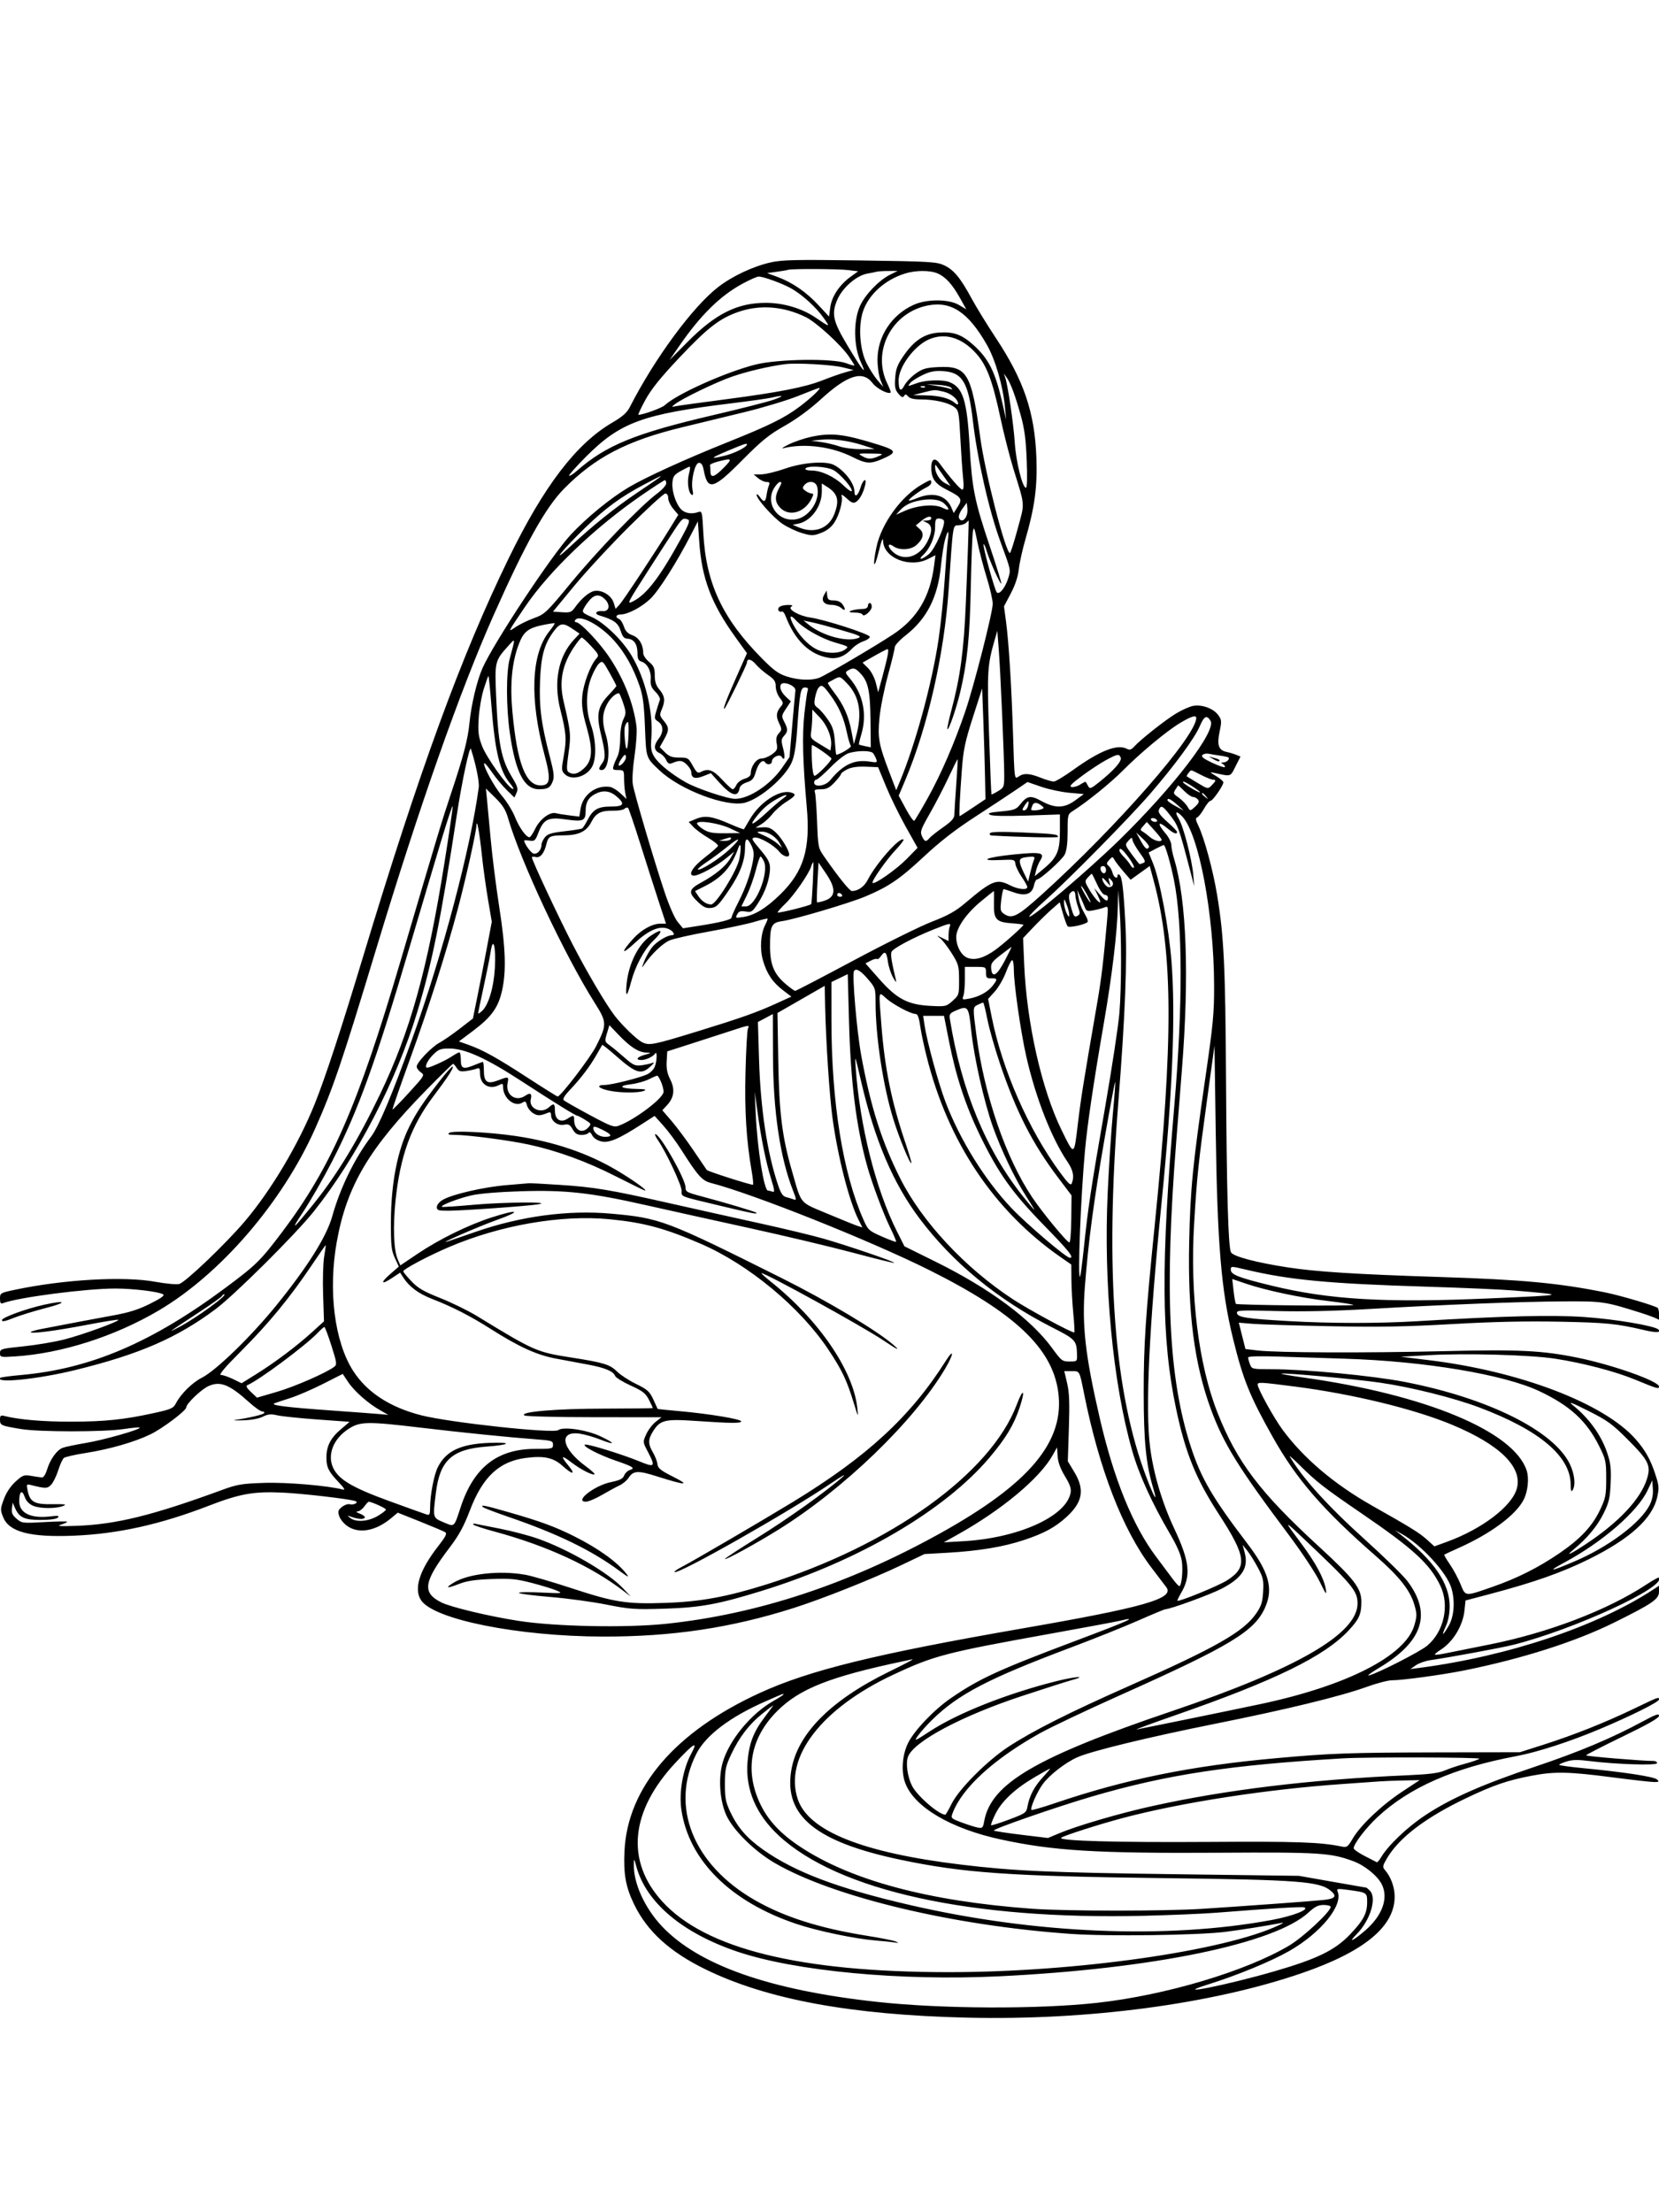<svg xmlns="http://www.w3.org/2000/svg" width="864" height="1152" viewBox="0 0 864 1152" version="1.1">
	<path d="M 401.516 136.613 C 392.399 138.627, 381.522 143.712, 374.076 149.441 C 360.855 159.615, 340.919 186.676, 328.023 211.956 C 326.508 214.925, 324.236 216.942, 318.890 220.064 C 300.128 231.022, 283.334 252.988, 265.038 290.500 C 240.359 341.101, 218.322 401.380, 188.996 498.500 C 177.717 535.853, 169.541 560.761, 164.050 574.500 C 155.577 595.696, 141.266 619.777, 127.506 635.990 C 117.556 647.713, 96.479 667.842, 93.325 668.633 C 91.897 668.992, 86.340 668.480, 80.977 667.496 C 64.531 664.478, 33.258 666.252, 7.750 671.649 C 0.196 673.248, -0 673.364, -0 676.252 C -0 678.532, 0.361 679.075, 1.569 678.612 C 9.392 675.610, 44.789 671, 60.015 671 C 69.285 671, 82.339 672.571, 84.937 673.999 C 85.952 674.557, 83.991 675.988, 78.260 678.869 C 72.243 681.895, 67.347 683.459, 59.322 684.922 C 49.382 686.734, 34.346 689.577, 21.250 692.122 C 18.362 692.683, 16 693.397, 16 693.709 C 16 694.710, 29.051 693.010, 45.342 689.888 C 54.055 688.217, 61.379 687.046, 61.617 687.284 C 62.371 688.038, 42.870 695.127, 33.413 697.537 C 28.415 698.810, 18.853 700.416, 12.163 701.106 C 0.600 702.297, 0 702.470, 0 704.603 C 0 706.776, 0.240 706.831, 7.750 706.353 C 31.983 704.812, 59.605 696, 82.579 682.479 C 114.849 663.487, 146.994 626.166, 164.048 587.892 C 173.456 566.779, 177.924 553.626, 196.115 493.500 C 218.327 420.087, 239.548 359.789, 257 320.500 C 273.538 283.270, 284.056 264.365, 293.678 254.578 C 309.791 238.189, 326.387 229.527, 355.009 222.569 C 362.979 220.632, 377.600 217.080, 387.500 214.677 C 397.400 212.273, 410.122 208.438, 415.771 206.153 C 421.419 203.869, 426.335 202, 426.695 202 C 427.942 202, 422.470 207.210, 416.500 211.707 C 408.658 217.615, 400.730 221.538, 379.211 230.162 C 356.887 239.108, 336.538 248.380, 327.500 253.723 C 317.999 259.339, 305.712 269.379, 297.251 278.438 C 287.376 289.012, 257.191 334.636, 251.292 347.903 C 248.392 354.426, 245.412 366.963, 244.494 376.500 C 243.677 384.991, 241.351 393.902, 234.964 413 C 230.094 427.565, 228.099 434.179, 208.576 500.500 C 186.396 575.845, 172.460 607.747, 146.954 641.561 C 135.681 656.506, 133.446 658.706, 117.432 670.615 C 79.068 699.144, 47.094 712.797, 11.110 716.017 C 5.395 716.529, 0.483 717.184, 0.193 717.474 C -2.848 720.515, 19.808 718.189, 39 713.490 C 72.453 705.300, 92.132 696.771, 112.259 681.739 C 122.147 674.354, 153.800 642.889, 163.301 631 C 185.612 603.082, 206.399 563.051, 217.306 527 C 225.121 501.170, 229.571 478.982, 237.967 424 C 240.589 406.828, 244.608 388.047, 245.242 390 C 247.839 397.993, 249.709 407.142, 249.328 410 C 245.122 441.608, 230.584 496.624, 214.844 540.500 C 204.378 569.676, 197.276 586.594, 193.279 591.877 C 184.622 603.317, 177.178 618.573, 173.031 633.375 C 170.048 644.024, 160.098 659.855, 143.725 680 C 130.662 696.073, 112.502 713.698, 105.185 717.406 C 100.149 719.958, 94.159 725.858, 91.620 730.768 C 90.278 733.364, 89.139 733.872, 80.314 735.812 C 64.613 739.262, 54.607 740.306, 37 740.330 C 22.441 740.349, 9.993 739.291, 2.420 737.390 C 0.336 736.867, -0 737.136, -0 739.324 C -0 742.231, 0.481 742.443, 11 744.171 C 20.559 745.742, 54.065 745.745, 64.405 744.176 C 68.753 743.517, 72.506 743.173, 72.746 743.412 C 73.617 744.283, 54.252 749.815, 44.765 751.406 C 39.412 752.303, 33.952 753.448, 32.633 753.949 C 29.586 755.108, 26.094 759.990, 24.485 765.340 C 23.772 767.709, 22.645 769.453, 21.867 769.391 C 21.115 769.332, 18.625 768.961, 16.334 768.568 C 12.490 767.908, 11.857 768.134, 8.127 771.504 C 5.549 773.833, 3.350 777.122, 2.054 780.585 C 0.134 785.717, 0.111 786.237, 1.637 790.052 C 4.728 797.777, 15.642 800.638, 38.459 799.703 C 61.387 798.763, 83.484 793.862, 108.669 784.128 C 124.833 777.881, 132.011 776.591, 146.911 777.256 C 157.294 777.719, 181.176 780.477, 184.972 781.652 C 187.108 782.313, 184.340 783.902, 182.082 783.311 C 181.149 783.067, 179.335 783.718, 178.051 784.758 C 176.049 786.379, 175.854 787.065, 176.685 789.574 C 177.218 791.183, 179.149 793.513, 180.975 794.750 C 187.090 798.893, 195.805 797.242, 203.936 790.400 L 207.139 787.705 218.820 792.366 C 225.244 794.929, 231.113 797.416, 231.862 797.892 C 232.920 798.563, 232.109 800.183, 228.239 805.128 C 218.479 817.602, 215.374 827.342, 219.265 833.281 C 225.851 843.334, 269.861 852.141, 314 852.239 C 350.144 852.319, 380.859 847.709, 413.500 837.306 C 428.438 832.545, 454.268 822.262, 469.198 815.133 L 481.500 809.259 493.500 808.578 C 509.850 807.652, 522.682 805.509, 533.457 801.906 C 543.919 798.408, 549.676 795.262, 555.592 789.809 C 563.862 782.186, 564.978 775.667, 559.555 766.662 L 556.110 760.941 556.668 743.720 C 557.099 730.428, 556.889 725.074, 555.747 720.250 L 554.268 714 558.066 714 C 562.370 714, 562.145 713.599, 564.529 725.500 C 572.467 765.117, 584.669 796.641, 599.718 816.410 C 603.448 821.310, 606.909 825.861, 607.409 826.524 C 611.857 832.416, 596.071 836.939, 532.500 847.988 C 456.044 861.277, 421.579 869.741, 395.746 881.572 C 351.674 901.756, 326.841 930.734, 325.232 963.855 C 324.646 975.914, 325.869 982.679, 330.276 991.742 C 337.107 1005.792, 348.857 1016.470, 367.500 1025.568 C 399.527 1041.198, 443.031 1049.230, 503.500 1050.679 C 566.646 1052.192, 631.027 1043.638, 678 1027.493 C 710.562 1016.302, 726.476 1003.124, 726.330 987.474 C 726.284 982.591, 724.316 977.278, 721.261 973.790 C 719.917 972.256, 720.022 971.638, 722.289 967.770 C 728.603 956.995, 742.401 946.493, 763.440 936.447 C 777.892 929.546, 785.269 927.030, 798.132 924.619 C 809.773 922.436, 817.123 922.594, 839.500 925.507 C 849.950 926.867, 859.834 927.984, 861.464 927.990 C 864.014 927.999, 864.224 927.810, 862.964 926.642 C 861.405 925.195, 845.656 922.781, 824.750 920.785 C 817.737 920.116, 812 919.325, 812 919.027 C 812 918.730, 813.770 917.935, 815.933 917.260 C 818.858 916.347, 821.870 916.289, 827.683 917.035 C 841.252 918.775, 863 919.465, 863 918.156 C 863 917.520, 862.212 917.006, 861.250 917.014 C 855.788 917.056, 826.004 914.583, 826.024 914.089 C 826.036 913.765, 834.586 909.369, 845.024 904.320 C 858.290 897.902, 864 894.643, 864 893.489 C 864 892.182, 862.282 892.768, 855.750 896.305 C 839.596 905.051, 822.398 912.291, 799.610 919.938 C 771.897 929.237, 755.361 936.556, 742.064 945.409 C 732.722 951.627, 722.910 961.004, 719.196 967.260 C 718.295 968.777, 717.320 969.893, 717.029 969.738 C 716.738 969.584, 713.913 968.136, 710.750 966.520 C 707.587 964.905, 705 963.079, 705 962.463 C 705 960.191, 711.275 951.972, 717.345 946.294 C 733.835 930.868, 757.233 920.575, 789.589 914.512 C 800.711 912.428, 817.527 906.977, 833.222 900.369 C 849.709 893.428, 864 886.287, 864 884.990 C 864 883.525, 864.012 883.520, 850.757 889.890 C 835.767 897.093, 819.262 903.644, 803.434 908.674 L 791.500 912.466 747.500 912.557 C 702.820 912.649, 693.035 913.005, 664.500 915.576 C 620.195 919.569, 586.317 926.460, 549.433 938.981 C 542.951 941.181, 537.437 942.771, 537.180 942.513 C 536.350 941.683, 540.019 933.274, 543.016 929.137 C 546.492 924.338, 554.859 917.835, 561.120 915.065 C 568.493 911.803, 598.256 904.578, 633 897.615 C 670.314 890.137, 698.160 883.354, 711.774 878.426 C 716.979 876.542, 722.891 875, 724.911 875 C 730.360 875, 751.086 872.176, 762.500 869.879 C 792.610 863.818, 820.436 854.946, 840.500 845.011 C 860.645 835.036, 864 832.733, 864 828.883 L 864 825.770 861.250 827.580 C 831.921 846.883, 785.776 862.393, 739.500 868.503 L 734.500 869.163 737.381 867.175 C 738.966 866.082, 742.341 864.891, 744.881 864.528 C 754.576 863.143, 781.789 858.112, 788.004 856.556 C 819.700 848.619, 868.446 826.113, 863.865 821.531 C 863.654 821.321, 860.786 822.925, 857.491 825.096 C 837.072 838.548, 806.135 850.344, 775.196 856.473 C 765.463 858.402, 755.295 860.442, 752.600 861.007 C 749.905 861.572, 747.519 861.853, 747.298 861.631 C 747.076 861.409, 748.381 860.298, 750.197 859.161 C 756.710 855.086, 761.877 846.594, 762.701 838.611 L 763.234 833.447 775.867 830.107 C 798.860 824.029, 813.335 818.933, 827.500 811.930 C 848.921 801.339, 860.567 790.763, 863.056 779.641 C 864.136 774.815, 864.027 773.590, 861.972 767.389 C 859.478 759.868, 856.790 755.108, 851.872 749.507 C 835.440 730.792, 791.604 714.045, 743.906 708.262 L 729.500 706.515 744 705.696 C 763.309 704.606, 797.001 705.543, 809.901 707.529 C 824.464 709.771, 841.248 714.169, 851.655 718.470 C 863.131 723.213, 864 723.466, 864 722.054 C 864 719.283, 840.070 710.781, 821.718 707.031 C 803.211 703.249, 791.072 702.653, 752 703.608 C 711.569 704.596, 664.986 704.428, 655.062 703.259 L 648.625 702.500 646.895 695.642 L 645.166 688.784 652.333 689.375 C 656.275 689.700, 674.350 690.258, 692.500 690.615 C 718.177 691.120, 732.306 690.875, 756.170 689.511 C 777.510 688.291, 794.546 687.911, 812.170 688.261 C 836.706 688.749, 841.858 689.261, 856.297 692.645 C 862.563 694.114, 865.327 693.994, 863.658 692.325 C 861.747 690.414, 840.849 686.892, 825.095 685.825 C 807.904 684.661, 783.340 685.279, 738 688.016 C 718.114 689.216, 692.997 689.198, 671.367 687.967 C 649.244 686.709, 644.624 686, 644.200 683.802 C 643.912 682.304, 645.737 682.207, 664.692 682.714 C 678.424 683.082, 694.851 682.724, 713 681.660 C 752.007 679.373, 791.308 677.830, 814 677.694 C 834.790 677.570, 835.734 677.711, 855 683.799 C 859.675 685.276, 863.837 686.938, 864.249 687.493 C 864.660 688.047, 864.708 686.925, 864.355 685 C 864.002 683.075, 863.591 681.352, 863.443 681.170 C 862.608 680.148, 844.111 674.658, 836 673.024 C 811.673 668.124, 792.846 666.366, 750 664.992 C 706.101 663.585, 685.604 662.289, 670.512 659.967 C 654.153 657.451, 642.211 654.272, 641.086 652.133 C 639.657 649.416, 638.861 621.459, 638.505 561.500 C 638.157 502.958, 637.412 487.585, 633.881 466.119 C 631.761 453.230, 627.189 436.365, 624.058 429.885 C 622.656 426.981, 622.532 426.010, 623.516 425.632 C 624.218 425.363, 625.822 423.311, 627.080 421.071 C 628.339 418.832, 629.871 417, 630.485 417 C 631.566 417, 636.804 409.523, 637.140 407.500 C 637.231 406.950, 635.550 405.453, 633.403 404.172 C 629.883 402.073, 629.782 401.906, 632.367 402.471 C 641.347 404.432, 640.639 404.647, 643.450 399.099 L 646.045 393.978 643.773 393.058 C 642.523 392.552, 640.275 391.877, 638.779 391.557 C 634.621 390.670, 633.712 388.017, 635.161 381 C 636.307 375.450, 636.248 374.808, 634.354 372.255 C 631.854 368.887, 625.887 366.743, 621.371 367.590 C 619.527 367.936, 615.558 369.701, 612.550 371.512 C 606.882 374.925, 593.905 385.183, 590.624 388.843 C 589.197 390.435, 588.316 390.704, 586.940 389.968 C 581.963 387.304, 572.924 390.828, 559 400.859 C 554.325 404.227, 549.729 406.987, 548.787 406.992 C 547.845 406.996, 544.791 406.100, 542 405 C 535.976 402.625, 533.170 402.492, 530.378 404.448 C 528.314 405.894, 528.311 405.873, 527.626 383.698 C 526.823 357.722, 525.404 334.700, 523.925 323.635 L 522.873 315.770 526.410 309.040 C 528.728 304.627, 530.168 300.277, 530.591 296.405 C 530.945 293.157, 532.476 286.225, 533.992 281 C 538.880 264.158, 540.313 253.486, 539.739 238.202 C 538.857 214.698, 533.205 198.022, 518.678 176.073 C 514.102 169.158, 508.414 159.900, 506.038 155.500 C 500.217 144.721, 496.759 140.534, 491.728 138.173 C 487.806 136.331, 484.642 136.147, 448 135.629 C 414.612 135.157, 407.419 135.309, 401.516 136.613 M 410.500 140.500 C 409.950 140.689, 407.250 141.150, 404.500 141.526 L 399.500 142.210 405 144.246 C 412.690 147.092, 419.983 152.134, 426.335 158.995 L 431.761 164.856 432.399 160.054 C 433.147 154.410, 437.188 148.325, 442.967 144.139 L 446.927 141.270 441.714 140.644 C 436.351 139.999, 412.285 139.889, 410.500 140.500 M 456.500 141.497 C 455.950 141.684, 453.832 142.115, 451.793 142.455 C 446.134 143.401, 438.778 149.765, 436.071 156.057 C 432.941 163.333, 433.772 167.215, 441.086 179.462 C 449.147 192.961, 451.890 196.410, 448.274 188.500 C 444.563 180.383, 444.369 167.222, 447.845 159.408 C 450.461 153.527, 457.715 145.959, 463.500 143.074 L 467.500 141.080 462.500 141.119 C 459.750 141.140, 457.050 141.311, 456.500 141.497 M 471.286 142.451 C 460.844 145.714, 452.364 153.378, 449.433 162.200 C 446.911 169.795, 447.738 181.977, 451.253 189 C 452.767 192.025, 455.355 196.075, 457.004 198 L 460.003 201.500 458.502 197.782 C 457.676 195.737, 457 191.012, 457.001 187.282 C 457.002 175.114, 464.373 163.941, 475.830 158.740 C 482.638 155.650, 494.098 155.671, 499.365 158.784 L 503.229 161.068 500.005 155.284 C 495.977 148.061, 492.425 144.150, 488.282 142.377 C 484.302 140.674, 476.868 140.706, 471.286 142.451 M 386.528 147.824 C 375.049 154.071, 364.797 164.170, 353.867 180 L 348.688 187.500 358.127 178 C 372.765 163.269, 384.120 157.643, 399.095 157.704 C 408.133 157.740, 417.757 160.626, 424.762 165.400 C 432.367 170.583, 432.547 170.590, 428.938 165.549 C 424.942 159.968, 418.230 153.814, 412.420 150.404 C 407.985 147.801, 397.651 143.991, 395.093 144.016 C 394.217 144.024, 390.363 145.738, 386.528 147.824 M 483.223 159.065 C 464.441 162.754, 453.958 182.887, 462.081 199.667 C 463.262 202.108, 464.065 204.238, 463.864 204.402 C 462.545 205.478, 456.649 202.407, 454.418 199.481 C 449.279 192.743, 441.391 195.220, 427.500 207.932 C 421.833 213.118, 414.846 218.237, 408.633 221.756 C 400.409 226.413, 396.730 229.397, 386.544 239.672 C 371.356 254.993, 368.536 255.704, 366.477 244.732 C 365.986 242.110, 365.256 241, 364.027 241 C 361.894 241, 359.707 250.283, 360.685 255.177 C 361.122 257.358, 360.973 258.101, 360.195 257.620 C 358.454 256.545, 357.725 250.656, 358.834 246.639 C 359.387 244.637, 359.538 243.007, 359.169 243.016 C 358.801 243.025, 356.700 244.049, 354.500 245.291 C 351.046 247.241, 350.456 248.082, 350.179 251.446 C 349.809 255.948, 352.212 262.977, 354.978 265.480 C 357.050 267.355, 360.300 267.808, 363.596 266.680 C 365.626 265.986, 365.712 266.339, 366.303 277.731 C 367.655 303.792, 376.316 322.228, 396.994 343.063 C 403.036 349.152, 405.546 350.955, 409.865 352.313 C 416.002 354.243, 422.594 354.485, 426.685 352.931 C 430.090 351.637, 455.887 336.482, 465.174 330.319 C 477.754 321.972, 484.397 310.759, 486.505 294.314 L 487.170 289.129 483.374 291.064 C 473.740 295.976, 460.192 290.557, 459.893 281.673 C 459.822 279.561, 459.092 281.342, 457.709 287 C 455.246 297.079, 454.243 295.501, 456.434 284.994 C 459.013 272.624, 469.393 258.348, 480.307 252.159 C 484.781 249.622, 485 249.584, 485 251.339 C 485 252.076, 483.832 253.211, 482.404 253.862 C 479.272 255.289, 472.796 260.129, 473.319 260.653 C 473.525 260.858, 475.363 260.328, 477.404 259.475 C 485.847 255.948, 492.691 257.788, 495.483 264.337 L 496.693 267.175 498.787 263.868 C 501.352 259.816, 500.769 258.922, 493.010 255.005 C 486.954 251.948, 485 249.144, 485 243.512 C 485 238.865, 486.913 237.985, 489.445 241.469 C 494.501 248.424, 500.199 255, 501.171 255 C 501.879 255, 502.009 252.907, 501.561 248.729 C 501.192 245.279, 500.554 236.011, 500.143 228.132 C 499.433 214.529, 499.272 213.713, 496.948 211.944 C 493.937 209.652, 486.659 208, 479.573 208 C 475.984 208, 473.826 207.495, 472.961 206.453 C 471.933 205.214, 471.505 205.164, 470.818 206.203 C 470.162 207.194, 469.468 206.913, 467.877 205.012 C 466.156 202.956, 465.866 201.523, 466.211 196.763 C 466.550 192.076, 467.361 189.937, 470.564 185.291 C 476.082 177.285, 481.456 173.739, 488.889 173.202 C 496.624 172.642, 500.840 174.151, 506.991 179.682 C 514.936 186.825, 518.391 193.778, 522.058 210 L 523.979 218.500 523.378 212 C 522.359 200.992, 518.367 187.247, 513.943 179.514 C 504.263 162.597, 495.372 156.678, 483.223 159.065 M 384.772 162.345 C 374.887 165.713, 368.581 170.586, 353.701 186.355 C 344.003 196.632, 339.191 202.619, 336.106 208.250 C 333.771 212.512, 332.160 216, 332.526 216 C 334.935 216, 344.672 212.452, 346.220 211.010 C 352.507 205.152, 378.194 193.655, 393.555 189.824 C 405.172 186.926, 433.783 186.523, 440.750 189.158 C 443.087 190.043, 445 190.562, 445 190.313 C 445 190.064, 443.701 187.973, 442.114 185.665 C 437.821 179.426, 425.128 167.832, 419.640 165.137 C 408.169 159.504, 395.973 158.527, 384.772 162.345 M 483.500 176.871 C 475.937 180.326, 468 191.166, 468 198.040 C 468 203.373, 469.064 204.352, 470.968 200.770 C 471.925 198.972, 474.601 196.157, 476.916 194.516 C 480.466 192, 482.269 191.475, 488.416 191.164 C 503.656 190.395, 505.911 194.149, 510.534 228 C 513.056 246.462, 523.741 288, 525.968 288 C 526.306 288, 528.111 282.343, 529.979 275.430 C 533.769 261.401, 533.969 264.201, 527.740 244 C 525.790 237.675, 522.763 225.787, 521.014 217.583 C 516.866 198.126, 513.872 190.186, 508.382 184.080 C 500.790 175.636, 491.865 173.050, 483.500 176.871 M 409 189.626 C 400.635 190.684, 388.876 193.452, 381 196.218 C 372.559 199.182, 355.233 207.559, 351.466 210.497 C 349.566 211.979, 349.584 212.013, 352 211.515 C 353.375 211.231, 364.850 209.647, 377.500 207.995 C 405.671 204.316, 419.336 201.636, 428.530 197.986 C 432.396 196.452, 437.571 194.627, 440.030 193.931 L 444.500 192.666 439 191.316 C 433.225 189.899, 414.975 188.871, 409 189.626 M 480.500 195.295 C 477.750 196.608, 474.882 198.428, 474.128 199.341 C 472.475 201.339, 472.477 201.339, 477.500 199.529 C 482.105 197.870, 490.733 197.568, 494.339 198.939 C 501.475 201.652, 503.623 208.376, 504.969 232.219 C 506.220 254.362, 507.519 260.822, 515.481 284.483 C 518.994 294.923, 521.683 303.650, 521.457 303.877 C 520.924 304.410, 515.428 292.162, 513.877 286.982 C 513.218 284.785, 512.491 283.176, 512.261 283.406 C 511.615 284.052, 518.007 307.368, 519.141 308.500 C 520.508 309.866, 523.657 305.878, 525.152 300.887 C 526.427 296.630, 526.510 297.005, 520.994 282 C 515.093 265.948, 508.996 239.121, 506.632 218.806 C 504.338 199.096, 501.195 193.889, 491.213 193.265 C 486.743 192.986, 484.412 193.427, 480.500 195.295 M 523.473 196.500 C 524.859 200.359, 527.855 220.674, 528.491 230.537 C 529.132 240.476, 532.492 254, 534.320 254 C 534.909 254, 535.061 248.532, 534.715 239.750 C 534.289 228.935, 533.551 223.320, 531.652 216.457 C 528.760 206.007, 526.274 199.343, 524.208 196.500 L 522.754 194.500 523.473 196.500 M 487.741 200.942 C 490.624 201.403, 493.774 202.081, 494.741 202.449 C 496.125 202.976, 496.241 202.857, 495.285 201.894 C 494.617 201.221, 491.467 200.543, 488.285 200.388 L 482.500 200.105 487.741 200.942 M 479.813 201.683 C 480.534 201.972, 481.397 201.936, 481.729 201.604 C 482.061 201.272, 481.471 201.036, 480.417 201.079 C 479.252 201.127, 479.015 201.364, 479.813 201.683 M 480.500 204.477 L 475.500 205.762 482.101 205.881 C 489.185 206.009, 494.441 207.367, 497.250 209.797 C 498.212 210.629, 499 210.840, 499 210.266 C 499 207.970, 495.281 204.851, 491.500 203.975 C 486.705 202.864, 486.794 202.859, 480.500 204.477 M 401.931 207.047 C 399.969 207.513, 390.519 208.851, 380.931 210.021 C 334.574 215.680, 323.061 219.906, 305.173 237.832 C 300.043 242.973, 296.090 247.424, 296.389 247.723 C 296.688 248.022, 298.508 246.883, 300.433 245.193 C 315.637 231.843, 330.761 225.666, 371.569 216.139 C 385.831 212.810, 399.975 209.199, 403 208.116 C 408.685 206.080, 408.172 205.567, 401.931 207.047 M 422.237 227.519 C 418.792 228.268, 413.617 230.036, 410.737 231.450 C 407.856 232.864, 406.625 233.740, 408 233.398 C 418.826 230.705, 433.174 232.535, 443.971 237.986 C 450.927 241.497, 453.263 241.674, 459.181 239.137 C 467.374 235.625, 467.121 234.585, 457.325 231.531 C 439.364 225.931, 432.934 225.196, 422.237 227.519 M 427.500 229.008 L 422.500 229.515 427.520 230.183 C 430.281 230.551, 434.556 231.553, 437.020 232.411 C 439.555 233.294, 444.538 233.938, 448.500 233.894 L 455.500 233.818 449.500 231.898 C 441.751 229.418, 433.776 228.370, 427.500 229.008 M 379.720 234.456 C 369.830 238.614, 369.271 239.226, 377.016 237.419 C 382.334 236.179, 389 232.848, 389 231.432 C 389 230.678, 387.687 231.106, 379.720 234.456 M 449 237.505 C 452.081 239.260, 453.659 239.278, 457.500 237.597 C 460.360 236.346, 460.172 236.280, 453.500 236.182 C 446.963 236.087, 446.665 236.174, 449 237.505 M 374 240.330 C 371.525 240.974, 369.613 241.838, 369.750 242.250 C 369.887 242.662, 370 244.125, 370 245.500 C 370 249.154, 372.016 248.578, 377 243.500 C 381.638 238.774, 381.313 238.430, 374 240.330 M 409 244 C 404.325 245.635, 398.700 246.994, 396.500 247.020 L 392.500 247.067 394.861 249.033 C 396.159 250.115, 398.120 251, 399.218 251 C 400.742 251, 401.034 251.414, 400.455 252.750 C 400.037 253.713, 399.490 255.963, 399.238 257.750 C 398.700 261.577, 397.819 261.825, 395.674 258.750 C 394.811 257.512, 394.081 257.021, 394.052 257.658 C 393.957 259.769, 402.827 269.697, 407.683 272.913 C 410.311 274.654, 414.876 276.780, 417.827 277.638 C 422.766 279.074, 423.548 279.062, 427.651 277.496 C 430.616 276.363, 432.911 274.572, 434.505 272.147 C 437.158 268.110, 439.160 260.650, 438.267 258.127 C 437.936 257.192, 439.048 257.764, 440.882 259.472 C 443.429 261.844, 444.418 262.229, 445.786 261.380 C 447.694 260.195, 449.502 256.909, 450.534 252.750 C 451.611 248.413, 449.458 249.527, 448.118 254 C 446.849 258.236, 445 259.392, 445 255.950 C 445 251.713, 439.745 244.911, 434.316 242.122 C 430.023 239.917, 418.157 240.797, 409 244 M 487 243.286 C 487 246.338, 489.390 250.150, 492.221 251.614 L 495.053 253.079 491.335 247.789 C 489.290 244.880, 487.478 242.313, 487.309 242.083 C 487.139 241.854, 487 242.395, 487 243.286 M 419.500 244 C 419.130 244.599, 420.411 245.009, 422.691 245.022 C 427.744 245.051, 434.632 248.265, 439.232 252.740 C 441.284 254.736, 443.214 256.119, 443.520 255.813 C 444.573 254.760, 437.442 246.498, 433.973 244.752 C 430.209 242.857, 420.518 242.353, 419.500 244 M 335.500 252.289 C 323.382 258.698, 315.448 264.491, 305.139 274.453 C 293.315 285.881, 286.111 294.715, 296.539 285 C 308.751 273.622, 320.169 264.440, 332 256.482 C 347.484 246.068, 347.657 245.860, 335.500 252.289 M 334.292 257.796 C 309.771 274.650, 286.046 297.346, 273.407 316.041 C 264.142 329.745, 264.293 329.420, 268.561 326.523 C 270.596 325.142, 274.907 323.047, 278.142 321.868 C 283.784 319.811, 284.578 319.050, 297.711 303.112 C 311.576 286.286, 333.681 263.401, 342.252 257 C 344.829 255.075, 346.952 252.713, 346.969 251.750 C 346.986 250.787, 346.663 250.021, 346.250 250.046 C 345.837 250.072, 340.456 253.559, 334.292 257.796 M 403.404 253.750 C 398.026 261.852, 405.064 272.204, 414.719 270.393 C 421.682 269.087, 427.308 260.348, 425.591 253.507 C 424.851 250.560, 421.036 250.046, 418.910 252.608 C 417.776 253.975, 417.862 254.426, 419.479 255.608 C 420.526 256.374, 421.983 257, 422.717 257 C 423.790 257, 423.757 257.569, 422.546 259.912 C 418.908 266.945, 411.102 269.193, 406.455 264.545 C 403.648 261.739, 403.361 258.748, 405.506 254.636 C 407.248 251.296, 407.298 251, 406.115 251 C 405.628 251, 404.408 252.238, 403.404 253.750 M 428 255.984 C 428 263.704, 422.382 271.374, 415.755 272.699 L 412.789 273.292 416.010 274.646 C 423.988 278.001, 431.465 275.294, 434.386 267.993 C 437.314 260.676, 436.409 257.071, 430.750 253.504 L 428 251.770 428 255.984 M 327.632 274.250 C 318.087 283.738, 305.261 297.575, 299.130 305 L 287.983 318.500 292.707 318.814 C 296.918 319.093, 297.650 318.821, 299.438 316.314 C 302.695 311.747, 306.773 308.277, 309.494 307.756 C 313.383 307.013, 318.328 309.968, 319.557 313.770 L 320.614 317.040 322.703 314.770 C 324.753 312.543, 341.926 286.531, 349.431 274.287 L 353.239 268.073 350.620 264.960 C 349.179 263.248, 348 260.756, 348 259.423 C 348 257.931, 347.421 257, 346.493 257 C 345.664 257, 337.177 264.762, 327.632 274.250 M 477.500 260.929 C 473.520 261.889, 470.887 263.362, 468.565 265.928 L 466.653 268.041 471.233 266.015 C 477.894 263.069, 486.812 262.334, 490.812 264.403 C 494.551 266.336, 494.972 265.261, 491.686 262.174 C 489.260 259.895, 483.777 259.414, 477.500 260.929 M 501.169 264.968 C 499.887 266.711, 499.086 268.781, 499.388 269.569 C 500.768 273.165, 504.276 269.519, 503.818 264.964 L 503.500 261.798 501.169 264.968 M 479.716 271.350 L 476.933 273.629 478.980 275.482 C 481.453 277.720, 480.904 280.532, 477.363 283.750 C 474.417 286.429, 468.537 286.765, 465.223 284.443 C 461.850 282.081, 462.225 285.245, 465.635 287.927 C 471.327 292.405, 479.046 289.750, 483.028 281.945 C 485.658 276.790, 485.566 273.579, 482.750 272.220 L 480.500 271.135 482.750 271.068 C 483.988 271.030, 485 270.550, 485 270 C 485 268.340, 482.666 268.936, 479.716 271.350 M 351.717 275.250 C 349.777 278.137, 343.233 288.253, 337.175 297.729 C 326.421 314.551, 326.248 314.914, 329.830 313.064 C 336.864 309.433, 343.718 300.425, 354.748 280.316 C 358.737 273.043, 359.479 271.014, 358.311 270.566 C 355.747 269.582, 355.321 269.885, 351.717 275.250 M 487 274.540 C 487 279.464, 484.332 285.681, 480.811 288.962 C 477.661 291.896, 480.278 291.479, 483.844 288.477 C 487 285.822, 492.679 272.908, 491.518 271.028 C 491.168 270.463, 490.009 270, 488.941 270 C 487.305 270, 487 270.713, 487 274.540 M 503.182 272.218 C 502.512 272.888, 500.735 273.488, 499.232 273.552 C 496.137 273.684, 496.419 271.867, 494.063 306.778 C 491.780 340.582, 483.157 378.501, 471.425 406.319 L 468.042 414.339 471.703 421.116 C 473.716 424.844, 475.701 427.685, 476.115 427.429 C 476.528 427.174, 479.788 421.685, 483.360 415.232 C 490.215 402.847, 497.026 387.091, 502.695 370.500 C 507.261 357.138, 517 318.963, 517 314.428 C 517 312.439, 515.606 306.325, 513.902 300.839 C 512.197 295.354, 510 286.959, 509.019 282.183 C 507.442 274.506, 507.170 273.906, 506.667 277 C 506.354 278.925, 505.864 291.975, 505.578 306 C 505.051 331.824, 503.707 345.129, 500.082 360.393 C 498.031 369.028, 494.085 380.418, 493.386 379.719 C 493.156 379.489, 494.128 374.939, 495.547 369.607 C 500.114 352.449, 501.967 338.637, 503.007 314 C 503.850 294.050, 504.623 270.990, 504.450 270.998 C 504.422 270.999, 503.852 271.548, 503.182 272.218 M 359.681 278.808 C 352.470 292.808, 343.139 307.528, 338.834 311.697 C 334.285 316.102, 327.060 319.941, 323.250 319.978 C 320.755 320.002, 320.217 321.486, 322.399 322.323 C 323.169 322.618, 324.300 324.378, 324.912 326.234 C 325.727 328.703, 326.938 329.937, 329.427 330.837 C 332.824 332.066, 335 335.726, 335 340.214 C 335 341.267, 336.350 343.265, 338 344.653 C 340.518 346.772, 341 347.904, 341 351.695 C 341 355.053, 341.641 356.973, 343.500 359.182 C 346.275 362.480, 346.549 365.027, 344.609 369.500 C 343.430 372.217, 343.529 372.766, 345.654 375.327 C 348.558 378.826, 348.578 380.199, 345.800 385.141 L 343.601 389.055 346.316 391.770 C 348.496 393.950, 349.957 394.486, 353.735 394.492 C 358.230 394.500, 358.544 394.689, 360.792 398.746 C 362.787 402.346, 363.429 402.841, 365.007 401.996 C 368.802 399.965, 371.410 400.908, 376.091 406 C 378.620 408.750, 381.102 411, 381.607 411 C 382.112 411, 382.970 409.988, 383.513 408.750 C 384.060 407.503, 385.949 406.073, 387.750 405.543 C 389.895 404.912, 391 403.960, 391 402.744 C 391 399.068, 393.924 395, 396.566 395 C 397.949 395, 400.443 393.993, 402.107 392.763 C 404.750 390.809, 405.054 390.099, 404.503 387.162 C 404.042 384.708, 404.342 383.280, 405.611 381.878 C 407.239 380.078, 407.245 379.736, 405.699 376.496 C 403.991 372.914, 404.260 370.718, 406.763 367.799 C 408.055 366.291, 407.981 365.791, 406.111 363.414 C 404.950 361.938, 404 359.277, 404 357.501 C 404 354.854, 403.268 353.764, 399.939 351.458 C 397.705 349.910, 394.784 347.344, 393.449 345.756 C 391.220 343.108, 389 342.762, 389 345.063 C 389 346.140, 378.347 368.008, 377.383 368.909 C 376.115 370.095, 378.320 364.225, 383.609 352.329 L 389.021 340.159 383.021 331.829 C 370.431 314.353, 365.473 301.253, 364.161 282 L 363.445 271.500 359.681 278.808 M 492.110 281.250 C 491.478 283.587, 490.556 289.568, 490.062 294.541 C 488.442 310.860, 482.766 322.123, 471.834 330.711 C 468.625 333.232, 466 336.052, 466 336.977 C 466 337.902, 464.405 344.473, 462.455 351.580 C 460.505 358.686, 458.511 368.689, 458.025 373.808 C 457.025 384.328, 457.648 387.714, 463.305 402.500 L 466.748 411.500 468.412 407.537 C 476.774 387.620, 485.488 355.631, 488.877 332.415 C 489.995 324.762, 491.390 311.075, 491.979 302 C 492.567 292.925, 493.314 283.587, 493.638 281.250 C 493.962 278.913, 494.009 277, 493.744 277 C 493.478 277, 492.742 278.913, 492.110 281.250 M 429.174 309.814 C 427.443 312.866, 429.138 315, 433.294 315 C 434.971 315, 437.165 315.745, 438.171 316.655 C 440.308 318.589, 440.611 317.217, 438.642 314.524 C 437.825 313.408, 436.050 312.667, 434.192 312.667 C 431.614 312.667, 431.050 312.238, 430.793 310.083 L 430.486 307.500 429.174 309.814 M 307.299 312.250 C 306.172 313.488, 304.728 315.511, 304.091 316.748 C 303.007 318.850, 303.275 319.147, 308.216 321.334 C 314.632 324.174, 324.195 333.425, 328.877 341.321 C 336.114 353.526, 340.208 370.366, 339.237 383.935 C 338.822 389.727, 339.076 391.386, 340.803 394.173 C 342.990 397.704, 349.578 403.043, 357 407.301 C 362.753 410.602, 378.845 416, 382.930 416 C 390.123 416, 401.299 408.567, 407.378 399.741 L 411.171 394.234 412.584 377.867 C 413.361 368.865, 414.110 360.649, 414.248 359.610 C 414.591 357.040, 407.483 354.298, 406.580 356.651 C 405.895 358.436, 407.071 360.849, 409.852 363.366 L 411.889 365.210 409.372 369.014 C 406.974 372.638, 406.929 372.962, 408.427 375.859 C 410.422 379.717, 410.403 380.898, 408.305 383.216 C 406.821 384.855, 406.763 385.663, 407.837 389.679 C 409.056 394.238, 408.640 396.654, 407.073 394.118 C 406.027 392.425, 402 394.344, 402 396.535 C 402 398.165, 399.451 398.538, 398.527 397.044 C 397.312 395.077, 394.954 397.364, 393.676 401.750 C 392.565 405.558, 391.806 406.462, 388.939 407.392 C 386.822 408.079, 385.388 409.260, 385.165 410.500 C 384.272 415.473, 380.823 414.429, 374.356 407.228 L 370.212 402.613 366.192 404.193 C 361.930 405.867, 360 405.175, 360 401.974 C 360 401.080, 358.897 399.312, 357.548 398.045 C 355.200 395.839, 353.980 395.751, 349.773 397.485 C 348.517 398.002, 347.738 397.518, 346.913 395.708 C 346.290 394.340, 344.704 392.731, 343.390 392.132 C 340.475 390.804, 340.334 388.117, 343 384.727 C 345.646 381.364, 345.560 377.616, 342.795 375.780 C 340.722 374.404, 340.666 374.058, 341.866 370.053 C 342.568 367.710, 343.376 365.184, 343.661 364.440 C 343.946 363.697, 342.927 361.836, 341.395 360.304 C 339.167 358.076, 338.665 356.757, 338.885 353.707 C 339.195 349.418, 337.120 345.490, 334.027 344.508 C 332.467 344.013, 332 343.003, 332 340.124 C 332 335.542, 330.132 332.783, 326.920 332.622 C 325.008 332.526, 324.229 331.645, 323.210 328.425 C 321.925 324.366, 319.596 322.689, 312.235 320.523 C 309.220 319.635, 310.438 317.874, 313.825 318.224 C 317.305 318.583, 318.020 315.020, 315.061 312.061 C 312.388 309.388, 309.850 309.450, 307.299 312.250 M 452 315.500 C 452 316.367, 451.050 317.031, 449.750 317.074 C 443.519 317.280, 439.500 319, 445.250 319 C 447.221 319, 448.986 319.457, 449.172 320.016 C 449.727 321.682, 454 318.078, 454 315.943 C 454 314.874, 453.550 314, 453 314 C 452.450 314, 452 314.675, 452 315.500 M 406.122 315.904 C 405.364 316.384, 405.058 317.284, 405.441 317.905 C 405.824 318.525, 406.558 318.773, 407.071 318.456 C 407.584 318.139, 408.482 319.137, 409.066 320.675 C 413.956 333.537, 421.648 340.961, 431.757 342.577 C 436.219 343.291, 440.072 341.719, 443.897 337.624 C 445.215 336.213, 447.803 334.560, 449.647 333.951 C 451.491 333.343, 453 332.285, 453 331.601 C 453 330.233, 429.384 322.600, 421.967 321.571 C 416.221 320.774, 410.019 317.234, 412.082 315.928 C 413.102 315.283, 412.658 315.031, 410.500 315.031 C 408.850 315.031, 406.880 315.423, 406.122 315.904 M 412.986 324.972 C 415.852 330.590, 420.675 335.793, 425.115 338.059 C 429.772 340.434, 436.737 340.573, 439.906 338.353 C 442.236 336.721, 442.192 336.688, 434.878 334.576 C 427.719 332.509, 418.230 327.121, 414.513 323.014 C 411.554 319.745, 410.808 320.703, 412.986 324.972 M 299.500 323 C 299.160 323.550, 299.385 324, 300.001 324 C 302.228 324, 312.298 334.639, 317.491 342.479 C 325.030 353.861, 329.860 366.180, 331.461 378.105 C 331.805 380.666, 331.368 387.501, 330.477 393.503 C 329.553 399.726, 329.163 406.032, 329.556 408.398 C 330.410 413.537, 340.713 448.461, 346.163 464.692 C 348.558 471.824, 351.386 478.236, 352.979 480.144 L 355.701 483.405 363.101 482.250 C 375.093 480.378, 381 478.904, 381 477.784 C 381 477.206, 382.522 473.746, 384.382 470.096 C 388.292 462.425, 390.761 455.532, 392.068 448.640 C 392.795 444.807, 392.650 443.065, 391.381 440.390 C 389.202 435.798, 388 436.128, 388 441.318 C 388 448.307, 385.446 454.955, 379.284 464.005 C 374.273 471.364, 373.072 472.541, 370.300 472.810 C 367.807 473.051, 366.328 472.389, 363.599 469.810 C 358.290 464.792, 358.531 463.201, 365.152 459.586 C 372.681 455.476, 378.075 450.990, 380.438 446.875 L 382.376 443.500 377.938 447.109 C 373.025 451.104, 363.953 456, 361.464 456 C 357.943 456, 360.586 451.508, 367.031 446.537 C 370.623 443.767, 373.722 441.050, 373.919 440.500 C 374.116 439.950, 371.852 438.080, 368.888 436.343 C 365.925 434.607, 362.416 432.027, 361.090 430.609 L 358.681 428.031 362.502 426.435 C 367.171 424.484, 370.984 425.066, 380.341 429.160 C 384.103 430.805, 387.300 432.005, 387.444 431.826 C 387.589 431.647, 388.940 429.364, 390.447 426.753 C 395.581 417.857, 405.806 411.091, 411.762 412.648 C 414.978 413.489, 414.575 414.346, 409.435 417.595 C 406.925 419.182, 403.723 421.986, 402.320 423.825 C 400.916 425.665, 398.358 428.043, 396.634 429.109 L 393.500 431.048 397.233 430.821 C 400.181 430.641, 401.620 431.215, 404.075 433.547 C 407.093 436.414, 411 442.853, 411 444.960 C 411 446.911, 407.793 446.006, 405.821 443.499 C 403.160 440.117, 395.554 435.776, 392.988 436.176 C 391.124 436.466, 391.437 437.128, 395.952 442.457 C 399.997 447.230, 401 449.135, 401 452.048 C 401 457.328, 398.653 464.307, 394.922 470.122 C 391.868 474.881, 391.446 475.172, 388.331 474.666 C 385.673 474.235, 384.783 474.537, 383.911 476.166 C 382.868 478.115, 383.014 478.175, 387.160 477.507 C 393.144 476.543, 399.052 472.913, 406.448 465.658 C 418.593 453.741, 422.114 442.076, 420.156 420.236 C 418.069 396.942, 417.709 382.837, 418.919 371.711 C 419.565 365.777, 420.345 360.264, 420.653 359.461 C 421.029 358.481, 420.558 358, 419.222 358 C 416.932 358, 416.490 360.424, 415.103 380.546 C 414.529 388.881, 413.666 393.967, 412.300 397.054 C 408.869 404.811, 396.108 415.817, 388.020 417.995 C 378.564 420.541, 354.197 411.350, 343.500 401.202 C 336.327 394.398, 336.551 395.062, 335.893 378.645 C 335.411 366.602, 334.822 362.169, 333.021 357 C 329.664 347.372, 325.452 339.906, 319.792 333.556 C 312.404 325.267, 301.579 319.636, 299.500 323 M 420.990 325.170 C 428.133 331.021, 440.961 334.533, 446.899 332.263 C 448.951 331.478, 447.726 330.892, 438.399 328.198 C 432.404 326.467, 425.475 324.618, 423 324.090 L 418.500 323.130 420.990 325.170 M 282.895 325.431 C 275.090 327.031, 272.693 328.915, 270.213 335.395 C 266.620 344.784, 265.528 356.197, 266.849 370.556 C 269.318 397.386, 273.750 409, 281.523 409 C 286.620 409, 287.009 405.916, 283.547 392.978 C 275.702 363.664, 276.633 340.506, 286.131 328.687 C 287.820 326.586, 289.043 324.736, 288.850 324.575 C 288.658 324.414, 285.978 324.799, 282.895 325.431 M 288.643 328.402 C 283.478 335.172, 281.722 341.477, 281.234 355 C 280.749 368.406, 281.925 377.237, 286.523 394.748 C 288.428 402.003, 288.728 404.586, 287.913 406.728 C 286.575 410.249, 285.351 410.966, 280.651 410.985 C 273.038 411.015, 268.500 402.272, 265.542 381.872 C 263.567 368.260, 263.536 350.136, 265.475 342.960 C 268.514 331.713, 268.566 332.087, 264.580 336.500 C 257.791 344.018, 257.630 344.675, 258.354 361.985 C 259.404 387.105, 260.972 395.250, 266.537 404.491 C 269.621 409.613, 269.966 410.780, 269.011 412.876 L 267.902 415.310 263.901 411.405 C 261.701 409.257, 258.273 405.137, 256.284 402.250 C 254.295 399.362, 252.471 397.196, 252.231 397.436 C 251.249 398.418, 257.343 409.686, 261.468 414.515 C 263.903 417.364, 266.931 422.281, 268.197 425.440 C 270.424 430.993, 274.006 436, 275.753 436 C 276.220 436, 277.587 433.971, 278.792 431.490 C 281.205 426.524, 286.371 422.656, 289.500 423.472 C 290.600 423.759, 293.796 424.274, 296.603 424.617 L 301.706 425.241 302.364 421.124 C 303.539 413.779, 310.476 408.654, 317.714 409.784 C 318.931 409.974, 321.352 411.460, 323.093 413.087 L 326.259 416.044 325.629 412.897 C 325.283 411.166, 325 407.781, 325 405.375 C 325 401.159, 324.888 401, 321.933 401 C 319.213 401, 318.944 400.745, 319.559 398.750 C 319.941 397.512, 320.871 395.285, 321.627 393.800 C 322.382 392.314, 323 388.167, 323 384.584 C 323 380.636, 323.640 376.726, 324.623 374.664 C 326.128 371.508, 326.122 370.884, 324.543 366.130 C 323.606 363.308, 322.621 361, 322.354 361 C 320.522 361, 317.704 363.659, 316.003 366.994 C 313.616 371.673, 313.475 375.952, 315.489 382.591 C 318.052 391.040, 316.889 401, 313.339 401 C 311.630 401, 311.686 399.999, 313.532 397.559 C 315.483 394.979, 315.386 392.372, 312.967 382.365 C 310.460 371.993, 311.272 367.901, 317.038 361.839 C 319.217 359.549, 321 357.453, 321 357.183 C 321 356.913, 319.384 353.803, 317.410 350.273 C 313.958 344.101, 313.747 343.919, 311.931 345.563 C 310.892 346.503, 309.083 349.798, 307.911 352.886 C 305.018 360.508, 304.981 369.675, 307.812 377.718 C 310.400 385.074, 310.705 394.737, 308.483 399.033 C 305.659 404.493, 297.747 406.747, 294.123 403.123 C 292.356 401.356, 292.328 400.784, 293.642 393.373 C 295.147 384.884, 294.911 381.813, 291.812 369.500 C 288.173 355.041, 290.767 341.813, 298.965 333.038 L 301.838 329.962 298.187 327.481 C 293.346 324.192, 291.736 324.347, 288.643 328.402 M 518.099 332.978 C 514.213 346.377, 514.026 349.407, 515.082 381.968 C 515.643 399.275, 516.213 413.546, 516.348 413.681 C 516.482 413.816, 518.034 413.049, 519.796 411.978 C 522.865 410.112, 523 409.759, 523 403.627 C 523 394.681, 521.026 349.464, 520.136 338 L 519.397 328.500 518.099 332.978 M 298.737 337.250 C 292.757 346.328, 291.131 354.912, 293.478 365 C 297.301 381.430, 297.423 382.711, 296.084 392.174 C 295.011 399.754, 295.022 401.399, 296.149 402.113 C 298.537 403.626, 300.896 403.066, 303.993 400.250 C 308.544 396.113, 308.920 390.647, 305.488 378.549 C 303.323 370.916, 302.846 367.511, 303.245 362.538 C 303.748 356.275, 307.477 346.341, 310.635 342.851 C 312.044 341.294, 311.815 340.754, 307.961 336.574 C 305.642 334.058, 303.396 332, 302.970 332 C 302.543 332, 300.638 334.363, 298.737 337.250 M 455.358 341.566 L 449.215 345.061 452.063 347.909 C 453.702 349.548, 455.430 352.822, 456.136 355.626 L 457.362 360.496 459.522 352.498 C 462.366 341.964, 463.108 337.992, 462.225 338.035 C 461.826 338.054, 458.736 339.643, 455.358 341.566 M 441.718 349.098 C 440.062 350.062, 440.126 350.360, 442.623 353.318 C 449.544 361.514, 451.683 372.089, 448.537 382.544 C 447.732 385.219, 447.202 387.535, 447.360 387.693 C 447.517 387.850, 448.963 388.243, 450.573 388.565 L 453.500 389.151 453.353 375.153 C 453.193 359.908, 452.154 354.995, 448.192 350.750 C 445.406 347.764, 444.435 347.517, 441.718 349.098 M 251.946 358.750 C 250.772 362.462, 249.582 369.325, 249.302 374 C 248.873 381.168, 249.142 383.421, 251.017 388.381 C 253.297 394.409, 264.346 409.949, 266.976 410.825 C 267.801 411.100, 267.287 409.941, 265.799 408.173 C 260.229 401.554, 257.820 391.590, 255.905 367.250 C 255.245 358.863, 254.564 352, 254.393 352 C 254.221 352, 253.120 355.038, 251.946 358.750 M 434.500 353.667 C 432.850 354.545, 431.343 355.399, 431.152 355.563 C 430.960 355.728, 432.399 357.952, 434.348 360.505 C 439.320 367.016, 441.885 372.730, 443.398 380.663 L 444.701 387.500 445.810 383.500 C 449.142 371.479, 447.675 362.719, 441.193 355.935 C 437.530 352.102, 437.475 352.084, 434.500 353.667 M 426.212 358.250 C 425.644 358.938, 424.858 361.218, 424.465 363.319 C 423.863 366.539, 424.082 367.369, 425.858 368.613 C 427.017 369.425, 429.388 372.156, 431.126 374.683 C 433.702 378.428, 434.378 380.546, 434.778 386.139 C 435.048 389.912, 435.384 393, 435.525 393 C 437.286 393, 443.742 389.115, 443.131 388.423 C 442.683 387.915, 441.751 384.800, 441.060 381.500 C 439.439 373.755, 436.904 367.999, 432.427 361.901 C 428.612 356.703, 427.857 356.260, 426.212 358.250 M 506.682 373.498 C 502.636 386.098, 501.719 390.422, 500.957 400.500 C 499.884 414.707, 499.390 425.004, 499.781 425.002 C 499.936 425.001, 503.025 423.013, 506.646 420.583 L 513.230 416.167 512.990 404.333 C 512.858 397.825, 512.469 384.849, 512.125 375.498 L 511.500 358.497 506.682 373.498 M 423.014 373.500 C 422.994 375.700, 422.741 379.075, 422.451 381 C 421.947 384.344, 422.159 384.642, 427.212 387.683 L 432.500 390.867 432.809 388.509 C 433.386 384.108, 430.917 377.833, 426.956 373.637 L 423.050 369.500 423.014 373.500 M 614.546 376.514 C 607.431 380.799, 593.937 392.033, 584.500 401.528 C 578.182 407.885, 565.949 417.757, 558.750 422.308 C 556.081 423.995, 556 424.314, 556 433.073 C 556 439.172, 555.510 443.047, 554.488 445.023 C 553.006 447.889, 541.739 458, 540.028 458 C 539.550 458, 538.856 459.379, 538.486 461.064 C 537.481 465.641, 534.038 466.838, 528.024 464.702 C 525.388 463.766, 522.987 463, 522.688 463 C 522.389 463, 521.825 465.549, 521.436 468.664 C 520.832 473.502, 520.995 474.523, 522.555 475.664 C 526.938 478.869, 529.640 477.525, 542.861 465.571 C 581.615 430.528, 623 383.176, 623 373.878 C 623 372.195, 620.343 373.024, 614.546 376.514 M 624.837 378.158 C 622.162 384.375, 611.970 398.289, 599.315 413 C 588.589 425.470, 557.193 457.393, 544.500 468.738 C 539.550 473.162, 535.736 477.029, 536.024 477.332 C 537.083 478.443, 566.950 453.040, 582.857 437.500 C 611.283 409.729, 633.671 380.467, 630.429 375.320 C 628.446 372.172, 627.123 372.843, 624.837 378.158 M 325.407 378.513 C 324.841 380.771, 325.739 390.675, 326.435 389.842 C 327.288 388.822, 327.793 376, 326.981 376 C 326.463 376, 325.754 377.131, 325.407 378.513 M 422.826 395.998 C 423.024 400.853, 423.576 404, 424.231 404 C 425.479 404, 433 396.335, 433 395.062 C 433 394.313, 423.991 388.004, 422.912 387.998 C 422.686 387.996, 422.647 391.596, 422.826 395.998 M 442.201 392.131 C 440.255 392.693, 436.306 395.731, 432.570 399.541 C 429.087 403.094, 425.733 406, 425.118 406 C 424.503 406, 424 406.675, 424 407.500 C 424 410.172, 429.857 409.360, 432.326 406.345 C 439.065 398.116, 444.982 395.334, 453.013 396.618 C 456.654 397.200, 456.973 397.082, 456.364 395.381 C 455.993 394.346, 455.254 392.938, 454.722 392.250 C 453.606 390.808, 447.010 390.745, 442.201 392.131 M 626.229 393.171 C 625.402 393.998, 626.701 395.044, 631.196 397.170 C 634.545 398.754, 637.545 399.789, 637.863 399.470 C 638.182 399.152, 637.780 398.473, 636.971 397.961 C 635.726 397.174, 635.760 397.028, 637.191 397.015 C 638.843 397, 640.603 395.270, 639.792 394.458 C 639.567 394.234, 637.610 393.801, 635.442 393.496 C 633.274 393.191, 630.566 392.741, 629.425 392.496 C 628.284 392.250, 626.846 392.554, 626.229 393.171 M 323.388 395.531 C 322.475 396.923, 321.961 398.295, 322.245 398.579 C 323.023 399.356, 326 396.065, 326 394.429 C 326 392.355, 325.266 392.664, 323.388 395.531 M 576.130 395.750 C 573.300 397.262, 567.646 400.975, 563.566 404 C 557.850 408.238, 556.603 409.575, 558.132 409.827 C 559.223 410.007, 561.254 409.409, 562.645 408.497 C 564.036 407.586, 565.293 406.989, 565.439 407.170 C 565.585 407.352, 566.143 408.317, 566.679 409.316 C 567.570 410.977, 568.073 410.796, 572.577 407.188 C 580.164 401.110, 584.347 396.347, 583.664 394.566 C 582.850 392.445, 582.094 392.564, 576.130 395.750 M 631.998 395.376 C 633.373 396.179, 634.685 396.648, 634.915 396.418 C 635.536 395.797, 634.785 395.324, 632 394.583 L 629.500 393.917 631.998 395.376 M 494.032 404.752 C 491.574 410.018, 487.182 418.496, 484.270 423.591 C 479.514 431.916, 479.096 433.117, 480.149 435.428 C 481.505 438.403, 482.257 438.600, 484.044 436.447 C 484.752 435.593, 487.958 433.053, 491.166 430.802 C 495.705 427.619, 497.006 426.132, 497.029 424.105 C 497.045 422.672, 497.484 415.677, 498.005 408.559 C 498.525 401.441, 498.850 395.519, 498.726 395.398 C 498.602 395.277, 496.489 399.487, 494.032 404.752 M 441.250 400.626 C 439.462 401.519, 438 402.612, 438 403.054 C 438 403.496, 436.484 405.465, 434.632 407.429 C 431.937 410.286, 430.517 411, 427.525 411 C 424.522 411, 423.906 411.312, 424.395 412.586 C 424.730 413.459, 425.238 420.321, 425.525 427.836 C 426.034 441.140, 426.130 441.619, 429.179 446 C 436.647 456.733, 442.481 464, 443.631 464 C 446.846 464, 450.093 461.738, 451.865 458.265 C 456.294 449.582, 468.814 435.480, 470.550 437.217 C 470.823 437.490, 468.970 439.915, 466.433 442.607 C 461.530 447.807, 453.690 459.023, 454.437 459.770 C 455.436 460.769, 466.873 452.739, 472.184 447.310 L 477.867 441.500 471.738 430.560 C 468.366 424.543, 463.743 415.093, 461.464 409.560 L 457.319 399.500 450.910 399.251 C 446.566 399.082, 443.453 399.525, 441.250 400.626 M 618.980 402.524 C 618.284 403.362, 617.892 404.166, 618.107 404.310 C 618.323 404.454, 620.874 406.007, 623.775 407.760 C 629.028 410.935, 629.059 410.941, 631.025 408.975 C 633.344 406.656, 633.486 406, 631.669 406 C 630.938 406, 628.125 404.877, 625.419 403.504 C 619.585 400.544, 620.507 400.684, 618.980 402.524 M 528.802 411.532 C 525.336 413.896, 515.884 420.125, 507.799 425.373 C 497.413 432.115, 489.548 438.231, 481.008 446.208 C 468.586 457.811, 462.661 461.831, 450.500 466.907 C 442.161 470.387, 413.719 478.803, 407.342 479.677 C 401.785 480.438, 400.991 482.089, 401.022 492.815 C 401.049 502.280, 403.071 507.193, 409.044 512.306 C 411.418 514.338, 413.707 516, 414.131 516 C 414.554 516, 428.311 508.832, 444.701 500.070 C 461.090 491.309, 479.363 482.266, 485.306 479.975 C 493.531 476.804, 497.591 474.559, 502.306 470.574 C 516.756 458.362, 519.029 457.444, 526 461 C 530.238 463.162, 535 463.654, 535 461.930 C 535 461.342, 533.694 458.962, 532.097 456.641 C 530.501 454.321, 529.038 451.315, 528.847 449.963 C 528.509 447.567, 528.309 447.512, 521.132 447.847 C 508.883 448.418, 513.761 446.372, 528.015 444.961 C 542.402 443.536, 544.316 443.980, 541.712 448.143 C 540.901 449.439, 539.935 451.800, 539.565 453.388 L 538.893 456.276 543.831 452.142 C 550.574 446.496, 552 443.094, 552 432.653 L 552 424.108 534.678 424.704 C 523.647 425.083, 516.695 424.929, 515.536 424.280 C 514.118 423.487, 515.403 423.103, 521.352 422.546 C 527.995 421.924, 529.260 421.484, 531.078 419.165 C 534.902 414.289, 536.641 413.976, 542.368 417.134 C 549.478 421.054, 554.313 420.949, 560.032 416.750 L 564.459 413.500 556.979 412.848 C 552.866 412.490, 546.261 411.080, 542.302 409.715 L 535.105 407.234 528.802 411.532 M 616.550 407.840 C 618.327 409.411, 625 413.166, 625 412.594 C 625 411.921, 617.365 407, 616.320 407 C 615.924 407, 616.028 407.378, 616.550 407.840 M 612.167 411.104 C 611.020 412.940, 611.111 413.389, 612.877 414.627 C 615.595 416.530, 617.755 418.740, 618.904 420.793 C 619.765 422.332, 620.087 422.267, 622.414 420.081 C 624.374 418.240, 624.714 417.361, 623.865 416.337 C 623.255 415.602, 622.101 415, 621.301 415 C 620.501 415, 618.496 413.650, 616.846 412 C 615.196 410.350, 613.764 409, 613.664 409 C 613.563 409, 612.890 409.947, 612.167 411.104 M 253.553 415.562 C 253.830 418.278, 254.718 427.811, 255.527 436.748 C 256.335 445.684, 258.345 461.659, 259.993 472.248 C 263.358 493.872, 263.745 505.830, 261.411 516.092 C 259.432 524.793, 255.856 529.693, 246.217 536.913 L 238.990 542.326 243.745 544.009 C 251.450 546.737, 258.582 550.688, 274.669 561.143 C 283.012 566.564, 290.095 571, 290.409 571 C 291.984 571, 307.528 550.668, 310.510 544.707 C 316.153 533.428, 316.115 532.354, 309.718 522.227 C 293.987 497.323, 271.011 448.326, 264.571 425.950 C 263.359 421.736, 261.779 419.222, 258.012 415.512 L 253.050 410.624 253.553 415.562 M 309.775 413.559 C 306.361 415.412, 305 417.906, 305 422.312 C 305 427.437, 303.692 428.006, 294.853 426.733 C 285.530 425.390, 283.107 426.535, 280.429 433.547 C 278.822 437.755, 278.402 438.139, 275.830 437.762 C 274.274 437.533, 273 437.516, 273 437.723 C 273 439.223, 276.255 443.884, 277.687 444.433 C 279.646 445.185, 282 442.722, 282 439.920 C 282 438.986, 282.801 437.233, 283.779 436.024 C 285.208 434.259, 287.199 433.644, 293.908 432.893 C 298.500 432.380, 302.656 431.713, 303.143 431.412 C 303.630 431.111, 304.916 429.125, 306.001 426.998 C 308.804 421.504, 311.430 420, 318.223 420 C 325.004 420, 325.699 418.607, 320.923 414.589 C 317.481 411.692, 313.835 411.356, 309.775 413.559 M 626 413.378 C 626 413.585, 626.788 414.373, 627.750 415.128 C 629.336 416.371, 629.371 416.336, 628.128 414.750 C 626.821 413.084, 626 412.555, 626 413.378 M 406 415.318 C 400.817 418.025, 398.005 420.287, 394.490 424.578 C 389.411 430.776, 391.757 430.082, 399.213 423.182 C 402.671 419.982, 406.613 416.607, 407.973 415.682 C 410.896 413.693, 409.576 413.450, 406 415.318 M 608.008 416.750 C 608.012 417.163, 609.924 418.535, 612.258 419.799 L 616.500 422.098 613.038 419.049 C 609.615 416.035, 607.993 415.293, 608.008 416.750 M 533.612 419.469 C 532.266 421.524, 532.218 422, 533.360 422 C 534.134 422, 535.026 421.007, 535.344 419.794 C 536.164 416.655, 535.534 416.537, 533.612 419.469 M 537.607 419.582 C 537.273 420.452, 537 421.352, 537 421.582 C 537 422.215, 540.622 422.082, 542.448 421.382 C 543.895 420.826, 543.878 420.626, 542.279 419.414 C 539.900 417.609, 538.343 417.665, 537.607 419.582 M 229.797 437.708 C 226.676 448.044, 219.346 472.700, 213.510 492.500 C 195.567 553.367, 186.499 578.455, 172.846 605 C 168.461 613.525, 161.747 625.225, 157.927 631 C 150.883 641.646, 152.356 640.545, 163.229 627.035 C 175.580 611.689, 186.408 593.841, 197.918 569.856 C 213.718 536.931, 222.622 504.891, 231.534 448.898 C 234.010 433.339, 235.909 420.228, 235.754 419.763 C 235.599 419.298, 232.918 427.373, 229.797 437.708 M 325.272 421.128 C 324.651 421.749, 322.073 422.215, 319.542 422.164 C 312.971 422.032, 310.371 423.353, 307.982 428.035 C 305.420 433.058, 301.342 434.994, 293.282 435.015 C 286.477 435.033, 285.545 435.514, 284.586 439.500 C 283.420 444.348, 281.335 446.900, 279.033 446.298 C 277.915 446.006, 277 446.070, 277 446.441 C 277 447.949, 290.768 477.363, 298.289 491.924 C 305.770 506.406, 315.652 523.143, 320.182 529 C 324.087 534.049, 331.485 541.199, 334.324 542.668 C 338.067 544.603, 339.942 544.239, 363.500 537.001 C 385.881 530.124, 394.063 527.225, 404.460 522.486 L 412.139 518.987 407.831 515.701 C 402.385 511.548, 399.370 507.082, 397.372 500.206 C 395.611 494.149, 396.116 486.258, 398.567 481.533 C 399.375 479.976, 399.892 478.559, 399.716 478.383 C 399.540 478.207, 396.495 478.948, 392.948 480.028 C 389.402 481.109, 378.850 483.364, 369.500 485.039 C 360.150 486.713, 350.803 488.813, 348.728 489.703 C 345.159 491.237, 339.627 496.475, 335.743 502 C 334.031 504.435, 334.025 504.397, 335.523 500.554 C 336.370 498.383, 338.148 495.184, 339.474 493.445 C 341.753 490.457, 347.391 487, 349.984 487 C 352.062 487, 350.432 484.534, 347.722 483.576 C 343.242 481.992, 337.625 484.485, 330.331 491.293 C 323.568 497.605, 323.217 496.086, 329.764 488.839 C 333.975 484.178, 339.701 481, 343.886 481 L 346.852 481 343 469.250 C 340.882 462.788, 336.600 449.400, 333.486 439.500 C 330.371 429.600, 327.503 421.163, 327.111 420.750 C 326.720 420.337, 325.892 420.508, 325.272 421.128 M 603.542 421.750 C 603.047 423.040, 604.207 424.683, 607.955 428 C 610.752 430.475, 613.031 432.837, 613.020 433.250 C 612.983 434.662, 611.153 434, 608.182 431.500 C 603.078 427.205, 602.404 428.630, 607 434 C 608.647 435.925, 610.001 438.625, 610.008 440 C 610.016 441.375, 610.688 444.698, 611.503 447.384 C 617.997 468.789, 619.427 508.189, 615.499 557.500 C 614.710 567.400, 613.391 584.050, 612.568 594.500 C 606.422 672.521, 608.560 717.542, 620.103 753.153 C 625.486 769.761, 631.372 779.861, 649.614 803.787 C 660.755 818.400, 663.204 827.006, 659.001 836.777 C 653.565 849.413, 641.323 856.834, 582.517 883.145 C 565.477 890.769, 547.027 899.526, 541.517 902.606 C 517.455 916.054, 501.053 931.077, 496.107 944.195 C 495.120 946.813, 495.254 946.951, 500.770 949.015 C 503.893 950.184, 507.668 951.384, 509.158 951.682 C 511.649 952.180, 511.924 951.913, 512.569 948.362 C 516.132 928.749, 539.492 915.057, 610.348 891.051 C 675.629 868.935, 707 850.742, 707 835 C 707 828.407, 704.296 825.174, 678.091 800.438 C 668.575 791.456, 668.561 791.554, 677.621 803.684 C 685.207 813.841, 689.565 821.937, 690.477 827.562 C 691.023 830.931, 690.554 830.345, 687.228 823.500 C 685.091 819.100, 677.944 808.300, 671.346 799.500 C 644.981 764.333, 637.307 751.970, 630.685 734 C 622.024 710.494, 618.537 683.814, 619.316 647 C 619.903 619.256, 621.124 606.812, 627.708 561.500 C 631.812 533.260, 632.352 527.561, 632.302 513 C 632.176 475.843, 624.372 434.448, 615.758 425.250 C 612.653 421.934, 611.538 422.515, 613.841 426.250 C 616.281 430.207, 620.748 447.413, 621.449 455.558 L 621.961 461.500 620.119 454.500 C 613.656 429.932, 613.691 430.027, 608.771 423.750 C 605.490 419.564, 604.523 419.194, 603.542 421.750 M 599.500 427 C 599.840 427.550, 600.793 428, 601.618 428 C 602.443 428, 602.840 427.550, 602.500 427 C 602.160 426.450, 601.207 426, 600.382 426 C 599.557 426, 599.160 426.450, 599.500 427 M 248.103 430.009 C 247.955 433.608, 242.570 457.708, 238.444 473.237 C 232.386 496.041, 223.325 524.504, 213.539 551.474 C 208.356 565.760, 204.253 577.586, 204.421 577.755 C 204.590 577.923, 208.458 573.975, 213.017 568.982 C 221.185 560.035, 221.274 559.880, 219.153 558.394 C 217.969 557.565, 217 556.227, 217 555.421 C 217 553.302, 224.803 545.156, 228.955 542.940 C 230.905 541.899, 235.602 538.650, 239.394 535.719 L 246.289 530.391 248.615 518.945 C 249.895 512.650, 252.106 501.310, 253.529 493.744 L 256.117 479.989 254.125 468.244 C 253.030 461.785, 251.614 451.550, 250.980 445.500 C 249.709 433.383, 248.281 425.694, 248.103 430.009 M 363 428.798 C 363 429.369, 364.516 430.774, 366.368 431.918 C 369.075 433.592, 371.282 433.984, 377.618 433.918 L 385.500 433.836 380 431.266 C 374.238 428.573, 363 426.942, 363 428.798 M 595.405 430.105 C 593.806 431.872, 593.751 432.282, 595.021 432.994 C 595.834 433.451, 597.581 434.764, 598.903 435.912 C 601.230 437.934, 605.042 438.776, 604.959 437.250 C 604.936 436.837, 603.197 434.598, 601.093 432.273 L 597.269 428.046 595.405 430.105 M 398 435.134 C 400.475 436.230, 403.574 438.111, 404.886 439.313 L 407.271 441.500 406.142 439.328 C 404.331 435.845, 399.991 432.994, 396.615 433.071 C 393.559 433.140, 393.585 433.179, 398 435.134 M 515.562 433.899 C 515.168 434.537, 515.643 435.044, 516.691 435.103 C 531.290 435.938, 551.003 436.344, 551.002 435.809 C 550.998 434.443, 549.263 434.224, 532.871 433.516 C 521.134 433.009, 516.043 433.122, 515.562 433.899 M 594.038 437.750 C 596.348 441.962, 597.398 442.783, 598.402 441.158 C 598.688 440.696, 597.299 438.783, 595.315 436.908 L 591.707 433.500 594.038 437.750 M 377 437 L 374.500 437.801 377.191 437.900 C 378.671 437.955, 380.160 437.550, 380.500 437 C 381.203 435.863, 380.549 435.863, 377 437 M 587.634 437.847 C 585.797 439.881, 585.827 439.996, 589.469 444.957 C 591.505 447.731, 593.320 450, 593.503 450 C 593.687 450, 594.551 449.726, 595.423 449.391 C 596.748 448.883, 596.449 448.014, 593.617 444.141 C 591.751 441.588, 590.061 438.663, 589.862 437.640 C 589.519 435.875, 589.404 435.885, 587.634 437.847 M 378.500 441.168 C 375.750 443.421, 371.131 446.849, 368.235 448.784 C 365.339 450.720, 363.171 452.505, 363.417 452.751 C 364.400 453.733, 374.732 447.195, 379.954 442.286 C 386.548 436.088, 385.595 435.355, 378.500 441.168 M 384.532 441.500 C 381.113 451.252, 376.251 456.812, 367.081 461.459 L 361.982 464.043 363.633 466.562 C 365.426 469.299, 368.006 471, 370.364 471 C 372.924 471, 383.730 453.617, 385.014 447.433 C 386.173 441.851, 385.841 437.766, 384.532 441.500 M 601.854 442.015 L 598.209 443.941 600.571 449.789 C 604.050 458.403, 608.737 483.361, 610.094 500.500 C 612.311 528.495, 610.666 568.743, 604.964 626 C 598.393 691.985, 596.434 733.520, 598.949 753.504 C 600.678 767.239, 605.202 782.506, 611.547 796.013 C 619.614 813.188, 620.390 820.589, 615.070 829.605 C 613.887 831.611, 613.055 833.388, 613.222 833.555 C 613.936 834.269, 634.709 825.753, 639.053 822.966 C 649.790 816.076, 649.086 810.552, 634.635 788.283 C 622.843 770.112, 617.424 756.771, 612.583 734 C 604.746 697.126, 604.504 658.091, 611.603 575.500 C 616.012 524.192, 615.952 481.111, 611.438 458.500 C 609.680 449.691, 606.868 439.986, 606.092 440.044 C 605.766 440.069, 603.859 440.955, 601.854 442.015 M 583 442.955 C 583 443.480, 584.048 444.957, 585.329 446.238 C 586.611 447.520, 588.152 449.449, 588.754 450.526 C 589.357 451.602, 590.149 452.184, 590.515 451.819 C 590.880 451.453, 589.677 449.112, 587.840 446.616 C 584.595 442.206, 583 441, 583 442.955 M 393.598 453.250 C 392.584 457.238, 390.482 463.087, 388.928 466.250 L 386.102 472 388.531 472 C 393.567 472, 400.563 454.524, 397.881 448.639 C 397.220 447.188, 396.401 446, 396.061 446 C 395.721 446, 394.613 449.262, 393.598 453.250 M 532.750 446.689 C 530.440 447.293, 530.543 449.005, 533.221 454.517 L 535.441 459.088 536.586 454.294 C 537.215 451.657, 538.064 448.712, 538.472 447.750 C 539.063 446.355, 538.736 446.024, 536.857 446.116 C 535.561 446.180, 533.712 446.438, 532.750 446.689 M 577.667 447.815 C 576.191 449.446, 576.150 449.880, 577.377 450.898 C 578.162 451.549, 579.081 453.189, 579.421 454.541 C 580.026 456.953, 582 458.024, 582 455.941 C 582 455.359, 582.399 455.129, 582.887 455.430 C 584.312 456.311, 585.052 462.035, 586.040 479.809 C 587.141 499.637, 586.028 528.478, 582.384 574.500 C 575.420 662.452, 580.206 725.339, 597.247 769.817 C 601.289 780.367, 603.004 782.986, 600.567 774.887 C 596.833 762.481, 595.661 750.751, 595.633 725.500 C 595.605 700.203, 596.587 685.346, 601.519 636.500 C 611.088 541.732, 610.920 496.070, 600.865 458.737 L 598.774 450.975 593.791 454.555 L 588.807 458.135 585.154 453.913 C 583.144 451.591, 581.024 448.842, 580.443 447.804 C 579.407 445.956, 579.350 445.956, 577.667 447.815 M 422.435 451.250 C 421.247 455.071, 413.470 466.294, 409.127 470.453 C 406.857 472.627, 405 474.734, 405 475.136 C 405 475.779, 421.791 471.626, 422.462 470.817 C 422.895 470.295, 423.919 449, 423.511 449 C 423.304 449, 422.820 450.012, 422.435 451.250 M 425.722 459.321 C 425.414 464.916, 425.320 469.653, 425.514 469.847 C 425.707 470.041, 427.431 469.683, 429.345 469.051 C 435.331 467.076, 435.568 462.816, 430.139 454.823 L 426.283 449.147 425.722 459.321 M 573.177 452.667 C 573.663 455.176, 576 455.520, 576 453.083 C 576 451.855, 575.354 451, 574.427 451 C 573.495 451, 572.985 451.680, 573.177 452.667 M 566.536 456.960 C 564.831 458.845, 564.861 459.087, 567.324 463.290 C 569.751 467.431, 573 471.028, 573 469.573 C 573 469.203, 572.299 467.461, 571.443 465.700 L 569.886 462.500 572.693 465.759 C 575.756 469.315, 577 469.818, 577 467.500 C 577 466.675, 576.300 466, 575.445 466 C 574.531 466, 572.850 463.730, 571.371 460.500 C 569.986 457.475, 568.731 455, 568.582 455 C 568.432 455, 567.512 455.882, 566.536 456.960 M 574.033 457.316 C 573.963 459.044, 576.136 462, 577.476 462 C 579.722 462, 580.374 459.945, 578.669 458.241 C 577.246 456.817, 577.157 456.895, 577.706 459.087 L 578.310 461.500 576.188 459 C 575.021 457.625, 574.052 456.867, 574.033 457.316 M 563.017 461.500 C 563.010 462.606, 567.919 470.887, 567.969 469.852 C 567.986 469.496, 566.880 467.246, 565.512 464.852 C 564.144 462.458, 563.021 460.950, 563.017 461.500 M 510.886 469.364 C 503.267 475.649, 498 483.240, 498 487.936 C 498 492.795, 500.712 497.704, 504.035 498.862 C 507.842 500.189, 512.451 498.853, 518.206 494.753 C 522.467 491.717, 533 482.338, 533 481.580 C 533 481.393, 530.286 481.044, 526.970 480.804 C 518.771 480.211, 517.462 478.761, 517.636 470.464 C 517.710 466.909, 517.685 464, 517.580 464 C 517.475 464, 514.463 466.414, 510.886 469.364 M 557.192 465.269 C 556.445 466.169, 556.599 468.190, 557.721 472.223 C 559.081 477.108, 559.548 477.777, 561.042 476.978 C 562.604 476.142, 562.644 475.664, 561.434 472.274 C 560.694 470.198, 560.068 467.488, 560.044 466.250 C 559.995 463.749, 558.796 463.336, 557.192 465.269 M 561.640 467 C 562.279 470.635, 563.115 472.800, 565.482 476.944 C 566.250 478.288, 566.692 479.689, 566.465 480.057 C 565.677 481.332, 556.902 483.303, 556.056 482.395 C 555.597 481.903, 554.475 478.880, 553.562 475.678 L 551.902 469.856 547.701 473.540 C 545.390 475.566, 541.096 479.761, 538.159 482.862 L 532.818 488.500 533.384 502 C 534.668 532.643, 542.473 567.293, 552.867 588.500 C 559.545 602.125, 559.316 602.211, 561.335 585.318 C 562.957 571.747, 564.167 564.177, 571.380 522.500 C 573.583 509.772, 574.692 500.516, 576.581 479.098 C 577.195 472.135, 577.123 471.743, 575.367 472.473 C 574.340 472.901, 571.781 473.590, 569.679 474.004 C 566.335 474.663, 565.756 474.492, 565.042 472.629 C 564.592 471.458, 563.505 468.925, 562.625 467 L 561.026 463.500 561.640 467 M 582.162 471.778 C 581.901 485.124, 579.200 507.802, 574.931 532.485 C 569.502 563.869, 566.324 585.305, 565.067 599 C 562.845 623.208, 561.156 666.178, 562.477 664.856 C 562.740 664.594, 563.654 657.656, 564.510 649.440 C 566.649 628.891, 568.124 619.147, 575.551 576.500 C 579.094 556.150, 582.438 534.100, 582.981 527.500 C 584.099 513.908, 584.133 487.168, 583.050 473 L 582.324 463.500 582.162 471.778 M 436 466 C 436 466.550, 436.702 467, 437.559 467 C 438.416 467, 438.840 466.550, 438.500 466 C 438.160 465.450, 437.459 465, 436.941 465 C 436.423 465, 436 465.450, 436 466 M 554.121 470 C 554.104 471.375, 554.708 473.850, 555.464 475.500 C 557.330 479.576, 557.360 475.831, 555.500 471 C 554.317 467.929, 554.148 467.807, 554.121 470 M 486.500 483.895 C 475.765 488.156, 464.980 493.888, 464.284 495.703 C 463.735 497.134, 464.266 500.541, 466.516 510 C 466.984 511.967, 466.682 511.754, 465.098 509 C 463.992 507.075, 462.784 503.363, 462.414 500.750 C 461.681 495.564, 460.852 494.946, 458.717 497.994 C 457.949 499.090, 457.063 499.730, 456.749 499.415 C 456.434 499.101, 454.954 499.484, 453.458 500.268 L 450.740 501.692 457.853 509.764 C 467.024 520.172, 472.747 523.188, 484.494 523.804 C 492.494 524.224, 492.792 524.157, 496.103 521.200 C 499.423 518.233, 499.500 517.986, 499.480 510.332 C 499.462 503.027, 499.207 502.096, 495.705 496.500 C 493.639 493.200, 490.948 489.685, 489.724 488.690 C 487.545 486.917, 487.566 486.912, 490.750 488.465 L 494 490.051 494 487.107 C 494 485.488, 494.273 483.452, 494.607 482.582 C 495.403 480.508, 494.778 480.609, 486.500 483.895 M 338.919 487.276 C 332.507 491.597, 327.389 501.786, 326.336 512.329 C 325.597 519.729, 326.579 519.339, 328.650 511.410 C 330.789 503.217, 335.397 494.583, 340.029 490.087 C 345.738 484.548, 345.155 483.073, 338.919 487.276 M 255.536 495.614 C 255.133 498.301, 253.498 506.476, 251.902 513.781 C 250.306 521.085, 249 527.343, 249 527.686 C 249 528.029, 249.891 527.504, 250.979 526.519 C 254.417 523.408, 257.146 514.268, 257.732 503.906 C 258.350 492.961, 256.807 487.132, 255.536 495.614 M 521.200 497.266 C 516.587 500.825, 515.939 501.754, 516.200 504.428 C 516.699 509.537, 519.206 508.062, 523.299 500.250 C 525.388 496.262, 526.963 493.039, 526.799 493.088 C 526.634 493.136, 524.115 495.016, 521.200 497.266 M 523.916 506.225 C 522.635 509.649, 520.017 514.189, 518.097 516.314 L 514.607 520.177 516.425 529.339 C 521.887 556.874, 535.586 588.113, 551.997 610.457 C 556.322 616.346, 557.640 617.575, 558.177 616.221 C 559.572 612.704, 558.909 609.378, 555.939 605 C 547.599 592.703, 539.304 571.475, 534.449 550 C 531.541 537.141, 528 512.370, 528 504.891 C 528 502.201, 527.605 500, 527.122 500 C 526.639 500, 525.196 502.801, 523.916 506.225 M 502.500 510 C 502.500 513.575, 502.151 517.454, 501.724 518.621 C 500.995 520.611, 501.179 520.698, 504.724 520.039 C 509.813 519.094, 514.385 516.597, 516.912 513.385 C 519.636 509.922, 519.550 509.413, 516.250 509.461 C 513.852 509.495, 513.500 509.116, 513.500 506.500 C 513.500 503.530, 513.444 503.500, 508 503.500 L 502.500 503.500 502.500 510 M 444.738 505.750 C 443.712 507.774, 446.222 536.990, 448.489 549.418 C 453.359 576.107, 459.117 594.305, 468.786 613.574 C 480.137 636.192, 502.636 660.318, 527.596 676.633 C 536.264 682.299, 558.853 694.480, 559.498 693.836 C 559.711 693.622, 559.474 689.184, 558.970 683.974 C 558.466 678.763, 558.025 670.900, 557.989 666.500 L 557.924 658.500 552.530 654.756 C 517.659 630.550, 493.661 594.647, 482.563 550.078 C 481.251 544.810, 479.880 538.475, 479.516 536 C 478.567 529.549, 478.020 528.001, 476.683 527.990 C 474.302 527.971, 465.269 523.175, 461.685 520.028 C 457.350 516.222, 457.569 515.057, 459.046 534.050 C 460.788 556.452, 464.339 573.864, 471.460 594.924 C 473.399 600.657, 474.828 605.505, 474.637 605.697 C 473.935 606.398, 468.090 592.100, 465.127 582.434 C 459.867 565.281, 456.008 539.811, 455.994 522.144 C 455.987 514.652, 455.906 514.406, 451.916 509.750 C 448.129 505.332, 445.650 503.951, 444.738 505.750 M 437.250 509.333 L 433 511.394 433.010 531.447 C 433.032 574.039, 438.960 610.916, 449.679 635.140 C 452.055 640.511, 452.510 640.928, 459.242 643.901 C 463.130 645.618, 466.474 646.859, 466.674 646.659 C 466.874 646.459, 465.514 643.192, 463.652 639.398 C 460.037 632.034, 454.067 616.040, 451.558 607 C 445.890 586.580, 443.013 563.578, 442.161 531.886 L 441.500 507.273 437.250 509.333 M 417.201 520.437 L 404.901 527.500 405.312 552 C 405.775 579.677, 407.294 591.907, 412.515 610 C 417.609 627.650, 416.018 625.761, 431.138 632.116 C 438.487 635.204, 445.542 638.056, 446.815 638.454 L 449.131 639.176 447.183 635.338 C 442.291 625.698, 436.416 602.830, 433.595 582.451 C 432.013 571.024, 430.120 542.396, 429.726 523.937 L 429.500 513.373 417.201 520.437 M 509.250 523.220 C 506.585 524.506, 506.586 524.488, 508.482 538.862 C 512.661 570.546, 523.817 603.018, 537.561 623.500 C 542.986 631.583, 555.701 647, 556.943 647 C 557.407 647, 557.845 641.487, 557.916 634.750 L 558.045 622.500 551.069 613.264 C 537.697 595.557, 529.311 579.130, 520.816 554 C 518.120 546.025, 515.146 535.564, 514.207 530.753 C 513.268 525.943, 512.275 522.036, 512 522.071 C 511.725 522.106, 510.488 522.624, 509.250 523.220 M 497.370 526.440 C 494.702 527.601, 494.307 528.224, 494.696 530.651 C 500.654 567.827, 513.555 599.047, 532.973 623.279 C 535.935 626.975, 538.494 630, 538.659 630 C 538.824 630, 536.900 626.816, 534.382 622.923 C 528.698 614.137, 521.170 598.366, 516.996 586.500 C 512.424 573.503, 507.265 550.586, 505.822 536.867 C 504.439 523.717, 504.228 523.456, 497.370 526.440 M 398.608 530.141 L 394.716 532.194 395.310 551.847 C 396.082 577.368, 399.453 599.781, 405.056 616.654 C 406.638 621.421, 407.631 622.941, 409.457 623.400 C 410.753 623.725, 412.546 624.272, 413.440 624.615 C 414.858 625.160, 414.809 624.590, 413.055 620.140 C 406.266 602.916, 402.660 578.708, 402.569 549.750 C 402.531 537.788, 402.500 528.020, 402.500 528.045 C 402.500 528.069, 400.749 529.012, 398.608 530.141 M 481.474 533.750 C 482.722 542.211, 488.748 564.252, 492.479 574 C 500.061 593.812, 513.077 614.723, 526.805 629.149 C 534.816 637.568, 555.302 655, 557.185 655 C 559.572 655, 556.672 651.362, 543.645 638.014 C 527.231 621.195, 520.019 611.075, 510.496 591.500 C 502.957 576.005, 497.907 560.717, 494.288 542.439 L 491.628 529 486.200 529 L 480.773 529 481.474 533.750 M 316.081 538.124 C 314.835 542.281, 314.873 542.432, 317.642 544.441 C 319.202 545.574, 322.683 548.454, 325.377 550.842 C 329.627 554.611, 330.751 555.127, 333.887 554.754 C 335.874 554.517, 338.400 553.986, 339.500 553.574 C 341.019 553.004, 340.826 553.446, 338.694 555.412 C 333.902 559.833, 331.172 558.974, 320.702 549.751 C 316.963 546.458, 313.780 543.929, 313.630 544.132 C 313.479 544.334, 312.087 546.750, 310.536 549.500 C 307.273 555.284, 302.381 561.704, 296.632 567.746 C 294.103 570.404, 292.949 572.337, 293.546 572.915 C 294.071 573.422, 300.117 576.858, 306.981 580.551 C 318.386 586.685, 319.715 587.169, 322.385 586.161 C 330.345 583.156, 344.291 572.809, 345.495 569.014 C 345.972 567.512, 344.114 562.086, 342.470 560.180 C 342.318 560.004, 340.384 560.784, 338.171 561.913 C 335.958 563.042, 331.607 564.264, 328.502 564.629 C 321.375 565.466, 323.192 566.936, 331.500 567.055 C 335.787 567.116, 336.929 567.386, 335.500 568 C 332.641 569.228, 322.961 569.185, 317.049 567.917 C 311.594 566.747, 310.252 565, 314.810 565 C 318.483 565, 333.717 561.159, 337.293 559.332 C 338.829 558.547, 340.517 556.771, 341.043 555.387 C 342.160 552.448, 342.315 546.983, 341.235 548.600 C 340.144 550.233, 336.418 552, 334.066 552 C 330.722 552, 331.697 550.438, 335.750 549.303 C 339.424 548.274, 339.439 548.250, 336.500 548.123 C 332.488 547.949, 328.266 545.242, 322.301 539.022 L 317.357 533.866 316.081 538.124 M 380 537.026 C 375.325 538.562, 366.100 541.546, 359.500 543.659 L 347.500 547.500 347.200 552.691 C 346.981 556.470, 347.481 559.023, 349.037 562.072 C 351.621 567.137, 351.101 571.520, 347.449 575.460 L 344.944 578.164 349.813 583.832 C 352.490 586.949, 357.566 593.762, 361.091 598.972 C 364.616 604.181, 367.764 608.814, 368.087 609.267 C 368.574 609.950, 390.161 616.873, 392.106 616.970 C 392.439 616.986, 392.145 613.737, 391.452 609.750 C 388.685 593.824, 387.732 578.389, 388.257 558.032 C 388.548 546.739, 389.108 536.712, 389.500 535.750 C 390.376 533.604, 390.445 533.595, 380 537.026 M 628.725 572 C 624.052 606.040, 623.371 612.539, 621.899 637.196 C 619.682 674.323, 624.187 710.685, 634.113 735.758 C 644.265 761.405, 656.218 777.194, 686.607 805.098 C 705.245 822.213, 709 827.077, 709 834.106 C 709 840.579, 707.832 843.196, 702.309 849.101 C 689.714 862.566, 664.028 875.116, 612 893.226 C 599.625 897.534, 590.625 900.846, 592 900.587 C 598.760 899.311, 641.498 890.559, 656.500 887.378 C 701.524 877.831, 731.967 862.241, 736.581 846.369 C 737.994 841.507, 737.995 840.494, 736.585 835.645 C 734.416 828.184, 728.711 820.951, 716.752 810.499 C 688.917 786.172, 675.271 770.434, 662.847 748.334 C 650.804 726.910, 647.386 718.429, 642.095 696.838 C 635.992 671.931, 633.975 647.655, 633.136 589 L 632.500 544.500 628.725 572 M 225.400 549.400 C 222.508 552.292, 220.867 556, 222.480 556 C 223.897 556, 231.970 552.335, 234.982 550.324 C 236.897 549.046, 238.810 548, 239.232 548 C 239.654 548, 240 549.800, 240 552 C 240 556.590, 241.292 557.030, 247.346 554.500 C 249.320 553.675, 251.175 553, 251.468 553 C 251.761 553, 252 554.970, 252 557.378 C 252 563.487, 253.752 564.749, 259.295 562.632 C 264.929 560.480, 265.048 560.512, 264.352 563.988 C 263.122 570.139, 268.651 574.034, 273.646 570.535 C 276.124 568.800, 277.165 569.494, 276.437 572.398 C 275.222 577.252, 281.873 580.235, 285.862 576.625 C 288.464 574.270, 289 574.585, 289 578.465 C 289 583.019, 291.985 584.895, 295.532 582.571 C 298.640 580.535, 299 580.586, 299 583.066 C 299 588.478, 303.122 590.733, 306.397 587.114 C 308.027 585.313, 307.949 585.132, 304.684 583.114 C 302.803 581.951, 300.987 581, 300.650 581 C 299.759 581, 288.727 574.165, 271 562.630 C 253.121 550.997, 242.131 546.042, 234.150 546.017 C 229.388 546.002, 228.426 546.374, 225.400 549.400 M 445.624 556 C 447.874 586.714, 456.095 619.305, 467.129 641.256 L 471.028 649.011 487.173 656.994 C 515.476 670.988, 536.953 686.907, 547.974 702.059 C 552.763 708.643, 553.227 709, 557.011 709 C 560.972 709, 560.999 708.973, 560.900 705.250 C 560.709 698.048, 560.153 697.445, 548 691.264 C 519.636 676.839, 496.250 657.635, 478.872 634.500 C 465.109 616.177, 455.552 593.727, 448.434 563 C 445.231 549.171, 445.101 548.847, 445.624 556 M 222.386 567.250 C 192.231 597.940, 180.656 617.472, 175.420 646.500 C 170.821 672.002, 174.189 698.711, 183.916 713.870 C 191.090 725.049, 203.141 732.895, 219.500 737.037 C 234.493 740.834, 288.301 746.632, 290.763 744.716 C 293.258 742.775, 305.418 744.539, 312.550 747.877 C 320.748 751.713, 320.683 752.833, 312.452 749.574 C 309.178 748.278, 304.414 746.924, 301.865 746.565 C 290.749 744.999, 292.479 754.309, 305.015 763.511 C 307.808 765.562, 309.896 767.437, 309.655 767.678 C 308.833 768.500, 302.513 765.301, 297.750 761.652 C 292.260 757.447, 291.710 757.979, 296.073 763.272 C 300.027 768.069, 298.196 768.076, 292.892 763.284 C 288.185 759.031, 283.234 757.981, 273.742 759.222 C 259.990 761.019, 251.391 769.071, 244.805 786.315 C 241.540 794.865, 239.039 799.466, 234.190 805.842 C 220.571 823.750, 219.709 829.318, 229.768 834.414 C 234.630 836.878, 254.679 841.681, 270 844.054 C 289.384 847.056, 326.089 847.780, 347 845.574 C 394.613 840.551, 441.985 824.917, 489.500 798.545 C 536.426 772.501, 554.753 750.494, 551.084 724.592 C 547.880 701.968, 528.376 683.591, 484.052 661.434 C 453.272 646.048, 392.276 621.705, 370.271 616.026 C 365.653 614.834, 363.485 612.411, 354.770 598.701 C 352.169 594.609, 347.985 588.975, 345.473 586.181 L 340.906 581.101 334.203 585.421 C 322.090 593.228, 317.043 595.365, 313.062 594.374 C 310.944 593.847, 309.089 592.572, 308.389 591.162 C 307.682 589.738, 306.964 589.249, 306.555 589.912 C 306.185 590.510, 304.538 591, 302.894 591 C 300.640 591, 299.494 590.281, 298.226 588.071 C 296.824 585.628, 296.079 585.234, 293.745 585.701 C 290.481 586.354, 287 583.793, 287 580.738 C 287 579.271, 286.565 578.965, 285.250 579.506 C 281.289 581.137, 279.885 581.155, 277.518 579.604 C 276.150 578.708, 274.757 576.878, 274.420 575.539 C 273.911 573.508, 273.517 573.285, 272.055 574.197 C 267.973 576.747, 262 571.886, 262 566.014 C 262 564.263, 261.691 564.095, 260.066 564.965 C 254.918 567.720, 250 564.837, 250 559.064 C 250 556.340, 249.704 555.905, 248.250 556.492 C 247.287 556.880, 244.850 557.432, 242.834 557.719 C 239.848 558.144, 238.922 557.847, 237.843 556.120 C 237.115 554.954, 236.268 554, 235.962 554 C 235.655 554, 229.546 559.962, 222.386 567.250 M 228.772 563.187 C 220.287 574.149, 216.888 579.257, 213.262 586.500 C 207.003 599.002, 203.661 616.100, 203.588 636 C 203.541 648.642, 203.801 651.081, 205.616 655.036 L 207.699 659.573 203.297 663.401 C 197.916 668.083, 198.428 669.306, 204.177 665.501 L 208.395 662.710 209.920 665.105 C 213.055 670.030, 217.888 673.639, 225.085 676.429 C 235.523 680.474, 245.050 685.352, 255.500 692.001 C 270.254 701.388, 279.580 705.628, 289.545 707.481 C 294.470 708.397, 302.068 709.819, 306.428 710.640 C 315.152 712.283, 319.436 714.088, 320.367 716.515 C 320.703 717.388, 324.338 719.635, 328.445 721.507 C 334.733 724.372, 336.236 725.543, 337.957 728.915 C 339.081 731.118, 340 733.052, 340 733.213 C 340 733.374, 328.637 733.516, 314.750 733.529 C 289.497 733.552, 270.151 735.214, 273.135 737.104 C 273.886 737.580, 290.250 737.981, 309.500 737.996 L 344.500 738.022 341.434 740.439 C 339.748 741.769, 337.552 744.667, 336.554 746.880 C 334.741 750.901, 334.741 750.906, 337.370 755.933 C 341.496 763.823, 341.083 764.333, 333.206 761.085 C 324.230 757.384, 306.132 751.789, 304.690 752.270 C 302.855 752.882, 311.820 757.587, 320.500 760.568 C 329.787 763.758, 331 764.548, 328.043 765.486 C 326.857 765.863, 325.510 767.157, 325.052 768.363 C 324.410 770.052, 322.826 770.842, 318.146 771.809 C 309.530 773.589, 298.778 782.021, 305.167 781.988 C 306.450 781.982, 310.200 780.402, 313.500 778.477 C 316.800 776.553, 320.897 774.330, 322.604 773.537 C 324.311 772.744, 326.436 770.983, 327.327 769.624 C 329.850 765.773, 332.190 765.649, 342.218 768.833 C 357.211 773.594, 359.804 773.651, 350.587 769.017 C 344.059 765.735, 342.625 764.587, 342.398 762.456 C 342.247 761.036, 341.195 758.301, 340.061 756.380 C 337.496 752.031, 337.466 749.598, 339.931 745.618 C 343.785 739.394, 346.055 738.830, 362.693 739.962 C 380.935 741.203, 386 741.244, 386 740.153 C 386 739.011, 369.254 736.224, 354.504 734.910 C 347.907 734.323, 342.498 733.765, 342.484 733.671 C 342.471 733.577, 341.461 731.359, 340.239 728.741 C 338.293 724.574, 337.179 723.573, 331.259 720.682 C 327.541 718.867, 323.115 715.988, 321.421 714.285 C 317.737 710.580, 314.468 709.568, 297.746 706.959 C 279.448 704.104, 278.416 703.651, 248.321 685.272 C 243.822 682.525, 235.272 678.341, 229.321 675.975 C 220.599 672.508, 217.676 670.806, 214.250 667.198 C 211.912 664.736, 210 662.419, 210 662.047 C 210 660.935, 222.809 654.126, 233.643 649.480 C 260.463 637.978, 292.296 632.455, 317.556 634.921 C 335.367 636.660, 346.198 639.579, 365 647.709 C 389.850 658.453, 416.753 680.766, 431.396 702.777 C 438.529 713.500, 440.947 718.574, 444.606 730.500 C 446.992 738.278, 447.044 738.353, 446.488 733.193 C 444.384 713.670, 426.485 687.463, 401.711 667.633 C 398.527 665.085, 396.221 663, 396.587 663 C 398.939 663, 449.190 690.699, 459.962 697.933 C 467.308 702.866, 469.162 703.727, 465.500 700.505 C 456.962 692.994, 431.055 677.514, 406.500 665.251 C 346.809 635.442, 343.827 634.317, 318.406 632.018 C 296.049 629.997, 271.429 633.267, 248 641.369 C 241.125 643.747, 234.600 645.991, 233.500 646.357 C 226.035 648.837, 248.897 638.797, 258.500 635.378 C 272.269 630.477, 270.127 629.394, 255.840 634.033 C 243.663 637.987, 228.734 645.328, 217.500 652.886 L 208.500 658.941 207.105 655.720 C 205.046 650.968, 204.591 638.755, 205.973 625.340 C 208.371 602.072, 214.046 586.395, 225.650 570.988 C 233.322 560.802, 236.396 556.063, 235.750 555.417 C 235.451 555.118, 232.311 558.615, 228.772 563.187 M 575.195 593.301 C 569.617 625.434, 566.821 646.480, 564.993 670.083 C 563.434 690.200, 565.159 705.532, 572.633 738 C 579.987 769.948, 589.821 794.245, 601.975 810.500 C 605.265 814.900, 609.204 820.170, 610.728 822.212 C 612.253 824.254, 613.798 825.941, 614.162 825.962 C 615.364 826.031, 616.194 818.049, 615.506 813.044 C 615.051 809.733, 613.045 805.087, 609.362 798.814 C 599.974 782.823, 593.216 767.971, 589.653 755.500 C 579.538 720.100, 574.652 668.404, 576.901 620.590 C 577.548 606.821, 578.760 588.404, 579.593 579.664 C 580.426 570.925, 580.956 563.623, 580.772 563.438 C 580.587 563.254, 578.077 576.692, 575.195 593.301 M 393.578 580 C 394.377 597.974, 397.889 620, 399.957 620 C 400.441 620, 401.510 620.258, 402.333 620.574 C 403.552 621.042, 403.411 619.793, 401.570 613.824 C 398.844 604.982, 396.377 592.823, 394.477 578.867 L 393.066 568.500 393.578 580 M 309 587.442 C 309 589.781, 311.955 592, 315.071 592 C 319.227 592, 318.705 590.741, 313.500 588.212 C 309.982 586.503, 309 586.335, 309 587.442 M 234 589.930 C 232.863 590.718, 233.598 590.973, 237.030 590.985 C 243.864 591.008, 265.293 593.829, 275.478 596.047 C 290.266 599.267, 305.617 604.880, 320.920 612.665 C 328.851 616.699, 335.601 619.998, 335.920 619.995 C 337.338 619.983, 329.735 614.505, 321.500 609.605 C 306.156 600.474, 288.475 594.474, 268.202 591.519 C 254.469 589.516, 235.846 588.652, 234 589.930 M 342.687 593.808 C 346.971 600.017, 355 617.156, 355 620.094 C 355 623.325, 353.386 622.702, 375.367 627.963 C 392.017 631.948, 394.817 632.484, 393.830 631.497 C 393.248 630.915, 377.297 626.153, 365.250 622.964 C 357.636 620.949, 357 620.584, 357 618.223 C 357 614.134, 344.418 591.758, 341.486 590.633 C 340.745 590.349, 341.286 591.778, 342.687 593.808 M 263.848 617.147 C 252.122 618.103, 235.552 621.909, 230.646 624.775 C 228.827 625.837, 227.500 627.432, 227.500 628.556 C 227.500 630.267, 228.218 630.498, 233.500 630.481 C 240.880 630.457, 273.840 628.120, 280 627.184 C 289.321 625.767, 262.490 625.934, 246.479 627.393 C 237.698 628.193, 230.329 628.662, 230.102 628.436 C 229.318 627.652, 238.762 624.019, 245.615 622.468 C 249.773 621.527, 260.026 620.680, 271.500 620.330 C 294.670 619.623, 307.567 621.065, 336.500 627.595 C 347.500 630.078, 371.575 635.414, 390 639.453 C 408.425 643.493, 432.916 649.315, 444.424 652.391 C 455.933 655.468, 465.513 657.820, 465.714 657.619 C 466.229 657.104, 441.572 648.666, 429 645.056 C 423.225 643.397, 408.150 639.770, 395.500 636.996 C 382.850 634.222, 361.700 629.511, 348.500 626.527 C 317.623 619.547, 309.351 618.169, 291.312 617.001 C 283.166 616.473, 276.050 616.095, 275.500 616.160 C 274.950 616.226, 269.707 616.670, 263.848 617.147 M 162.200 659.067 C 151.025 675.680, 139.880 689.241, 125.884 703.250 C 117.171 711.972, 113.747 716, 115.047 716 C 116.092 716, 118.945 716.971, 121.387 718.157 L 125.827 720.315 133.603 715.468 C 143.265 709.446, 154.602 700.914, 162.615 693.633 L 168.730 688.077 168.273 674.288 C 168.021 666.705, 168.261 657.800, 168.805 654.500 C 169.350 651.200, 169.729 648.436, 169.648 648.357 C 169.566 648.279, 166.215 653.098, 162.200 659.067 M 641 661.189 C 641 663.753, 644.932 665.290, 662.274 669.504 C 692.510 676.851, 721.356 678.517, 776.500 676.102 C 816.347 674.357, 816.240 674.394, 788.500 672.024 C 782.450 671.507, 761.975 670.609, 743 670.028 C 691.857 668.462, 671.465 666.533, 648.695 661.108 C 641.144 659.309, 641 659.311, 641 661.189 M 642.450 672.260 C 642.837 675.685, 643.382 678.716, 643.659 678.994 C 643.937 679.272, 657.946 679.632, 674.791 679.792 C 691.636 679.953, 705.169 679.836, 704.865 679.532 C 704.562 679.228, 698.622 678.314, 691.666 677.500 C 677.427 675.835, 659.260 671.990, 648.769 668.422 L 641.745 666.033 642.450 672.260 M 115.491 675.014 C 115.147 675.572, 109.553 679.509, 103.060 683.764 C 87.021 694.276, 86.642 694.560, 93.500 690.936 C 102.424 686.219, 119.150 674, 116.681 674 C 116.372 674, 115.836 674.456, 115.491 675.014 M 23 679.425 C 13.479 681.536, 1 686.098, 1 687.466 C 1 688.411, 2.627 688.110, 6.947 686.366 C 10.217 685.044, 17.980 682.653, 24.197 681.050 C 35.355 678.175, 34.412 676.894, 23 679.425 M 165.437 694.096 C 159.168 700.704, 134.589 718.970, 128.785 721.333 C 127.912 721.689, 128.516 722.813, 130.667 724.840 L 133.835 727.824 144.167 724.810 C 153.488 722.091, 169.992 714.876, 174.103 711.724 C 175.555 710.610, 175.413 709.574, 172.603 700.756 C 170.896 695.399, 169.247 691.013, 168.937 691.009 C 168.627 691.004, 167.052 692.393, 165.437 694.096 M 492.500 708.756 C 474.181 737.728, 451.519 758.618, 412.847 782.184 C 396.578 792.097, 360.291 813.301, 354.803 816.101 C 352.605 817.222, 351.028 818.361, 351.299 818.632 C 352.877 820.211, 411.203 787.133, 433 772.298 C 438.225 768.741, 440.925 767.238, 439 768.956 C 430.609 776.447, 410.412 790.857, 394.431 800.756 C 384.918 806.648, 377.308 811.641, 377.518 811.852 C 378.068 812.401, 393.814 803.774, 405.332 796.613 C 439.471 775.387, 475.851 740.278, 492.196 712.783 C 496.771 705.087, 497.036 701.583, 492.500 708.756 M 650 706.889 C 650 707.428, 650.439 709.024, 650.975 710.435 C 651.934 712.957, 652.121 713, 662.225 713.013 C 679.709 713.034, 714.694 716.368, 731.500 719.613 C 774.960 728.006, 809.361 745.140, 817.606 762.500 C 820.076 767.702, 820.667 773.421, 819 776 C 818.294 777.093, 818.021 776.279, 817.993 773 C 817.871 758.288, 801.707 744.688, 770.312 732.887 C 756.876 727.836, 734.629 722.295, 718.500 719.984 C 705.331 718.096, 667.966 714.701, 667.333 715.334 C 667.144 715.523, 672.504 716.454, 679.244 717.403 C 742.620 726.320, 788.365 745.395, 795.065 765.698 C 796.425 769.817, 795.714 776.719, 793.487 781.025 C 789.395 788.939, 776.492 798.538, 760 805.939 C 755.875 807.790, 752.344 809.429, 752.154 809.582 C 751.963 809.734, 753.292 812.018, 755.107 814.656 C 756.922 817.293, 759.420 821.938, 760.658 824.976 C 763.305 831.469, 762.723 831.422, 777.329 826.337 C 790.100 821.892, 801.233 816.295, 812.154 808.829 C 823.103 801.344, 829.276 794.750, 833.315 786.223 C 836.203 780.126, 836.500 778.611, 836.500 769.948 C 836.500 760.928, 836.293 759.982, 832.783 752.948 C 826.269 739.897, 817.641 731.987, 801.691 724.445 C 783.298 715.748, 741.854 708.824, 700.500 707.539 C 690.600 707.232, 675.188 706.739, 666.250 706.444 C 655.926 706.103, 650 706.265, 650 706.889 M 168.277 720.635 C 162.655 723.486, 155.005 726.795, 151.277 727.988 C 147.550 729.181, 143.825 730.415, 143 730.732 C 140.411 731.724, 148.614 732.786, 171.500 734.421 C 183.600 735.285, 195.459 736.169, 197.854 736.385 L 202.207 736.778 197.973 734.373 C 191.664 730.789, 184.508 724.480, 181.323 719.693 L 178.500 715.451 168.277 720.635 M 108.500 721.842 C 104.708 723.591, 97 730.995, 97 732.888 C 97 734.567, 84.719 743.819, 78.402 746.899 C 70.183 750.906, 57.052 754.686, 44.500 756.656 C 39 757.519, 33.945 758.674, 33.267 759.221 C 32.589 759.769, 31.267 762.648, 30.331 765.620 C 29.394 768.591, 27.752 771.962, 26.683 773.110 C 24.723 775.214, 23.791 775.240, 16.462 773.401 C 13.758 772.723, 13.708 772.788, 14.370 776.099 C 15.586 782.178, 17.855 783.447, 27.243 783.299 C 33.703 783.196, 34.956 783.388, 33 784.180 C 29.248 785.700, 20.922 785.678, 17.275 784.139 C 15.113 783.227, 13.646 781.663, 12.827 779.399 C 11.414 775.490, 10.039 776.639, 10.015 781.750 C 9.986 787.941, 16.007 790.870, 26.265 789.655 C 30.271 789.181, 31.088 789.312, 30.124 790.277 C 29.368 791.033, 25.908 791.500, 21.058 791.500 C 12.571 791.500, 9.945 790.223, 7.692 785 L 6.614 782.500 6.219 785.476 C 5.913 787.780, 6.456 788.996, 8.628 790.864 C 11.359 793.213, 11.740 793.258, 23.216 792.610 C 29.697 792.243, 35 792.169, 35 792.443 C 35 792.718, 33.537 793.402, 31.750 793.964 C 29.265 794.745, 31.206 794.886, 40 794.564 C 60.552 793.811, 79.470 789.142, 115.500 775.931 C 123.575 772.970, 125.853 772.587, 137.662 772.202 C 149.438 771.819, 171.099 773.661, 178.500 775.676 C 179.941 776.068, 179.344 775.001, 176.367 771.860 C 171.097 766.301, 170 764.091, 170 759.034 C 170 753.094, 172.114 748.913, 177.403 744.392 L 182.065 740.407 165.283 739.189 C 156.052 738.519, 146.638 737.536, 144.363 737.006 C 141.059 736.235, 139.548 736.382, 136.863 737.737 C 134.830 738.762, 130.731 739.511, 126.500 739.630 C 122.650 739.739, 120.850 739.639, 122.500 739.409 C 129.574 738.422, 137.098 736.651, 137.588 735.857 C 137.880 735.386, 137.421 735, 136.570 735 C 135.718 735, 132.654 732.856, 129.761 730.236 C 119.478 720.924, 114.635 719.012, 108.500 721.842 M 655 721.097 C 655 723.129, 663.331 738.230, 667.851 744.391 C 678.734 759.225, 694.850 772.913, 714.500 784.013 C 734.865 795.518, 739.256 798.237, 743.150 801.754 L 747.028 805.258 753.264 803.001 C 771.783 796.297, 787.479 784.360, 789.979 775.079 C 792.970 763.970, 781.197 752.377, 756.394 742.006 C 736.591 733.725, 704.537 725.922, 674.419 722.050 C 655.970 719.679, 655 719.631, 655 721.097 M 529.494 731.511 C 515.949 767.377, 463.789 804.797, 399 825.130 C 378.418 831.589, 364.679 834.094, 346.500 834.703 C 326.191 835.383, 320.125 834.430, 297.500 827 C 287.600 823.749, 276.830 820.619, 273.566 820.044 C 260.148 817.683, 243.848 819.494, 236.197 824.198 C 231.539 827.062, 232.693 827.315, 239.060 824.825 C 243.125 823.235, 247.407 822.590, 256 822.275 C 265.867 821.912, 268.849 822.202, 277 824.313 C 282.225 825.666, 288.075 827.467, 290 828.315 C 293.328 829.781, 292.910 829.829, 281.500 829.289 C 274.900 828.978, 269.837 829.084, 270.249 829.526 C 270.660 829.969, 278.085 830.915, 286.749 831.628 C 295.412 832.342, 308.483 834.119, 315.795 835.577 C 327.944 838, 330.530 838.185, 345.795 837.718 C 364.829 837.137, 373.950 835.471, 396.873 828.391 C 447.274 812.823, 492.092 786.558, 515.418 758.918 C 523.803 748.982, 527.973 742.068, 530.967 733.132 C 534.143 723.653, 532.955 722.347, 529.494 731.511 M 819 731.640 C 827.600 738.532, 833.968 747.389, 837.109 756.829 C 838.831 762.003, 839.152 764.920, 838.817 772.350 C 838.463 780.179, 837.933 782.450, 835.148 788.080 C 831.836 794.775, 826.695 800.959, 819.500 806.903 C 814.686 810.880, 818.005 809.359, 826.500 803.696 C 843.252 792.528, 854.378 780.618, 857.662 770.334 C 859.945 763.187, 858.689 760.593, 847.549 749.443 C 839.596 741.483, 837.107 739.686, 827 734.611 C 818.652 730.419, 816.459 729.604, 819 731.640 M 181.694 743.979 C 173.660 749.074, 170.275 757.562, 173.536 764.434 C 176.405 770.480, 183.565 774.705, 202.827 781.718 C 212.547 785.258, 221.287 788.396, 222.250 788.693 C 223.728 789.149, 224 788.568, 224 784.949 C 224 778.503, 226.032 767.945, 228.031 764 C 232.334 755.512, 239.941 751.935, 254.906 751.365 C 267.243 750.894, 265.963 752.372, 253.208 753.325 C 235.520 754.646, 229.135 760.447, 227.048 777.090 C 225.357 790.576, 225.287 790.302, 231.009 792.719 C 236.831 795.179, 236.399 795.560, 239.913 784.853 C 246.722 764.106, 259.012 754.500, 278.750 754.500 C 287.562 754.500, 288 754.398, 288 752.340 C 288 750.340, 287.349 750.131, 279.250 749.530 C 264.992 748.471, 240.890 746.032, 219.016 743.433 C 191.389 740.151, 187.643 740.206, 181.694 743.979 M 548.261 757.729 C 541.529 769.767, 521.820 786.237, 498.719 799.131 L 491.500 803.160 501.713 802.577 C 530.225 800.951, 555.153 789.751, 557.534 777.496 C 557.982 775.187, 557.312 773.174, 554.611 768.718 C 552.245 764.813, 551.008 761.440, 550.803 758.331 L 550.500 753.726 548.261 757.729 M 671.654 758.338 C 677.830 769.151, 691.388 784.170, 710.669 801.558 C 720.757 810.656, 730.798 820.467, 732.983 823.361 C 745.865 840.424, 741.056 854.965, 718 868.666 C 713.875 871.117, 711.625 872.826, 713 872.463 C 717.927 871.163, 739.574 860.094, 743.284 856.977 C 752.065 849.601, 755.041 835.912, 750.088 825.682 C 744.594 814.332, 736.046 806.498, 709 788.026 C 689.733 774.867, 685.684 771.723, 677.245 763.368 C 673.805 759.962, 671.289 757.699, 671.654 758.338 M 858.051 776.072 C 852.776 787.240, 834.568 803.012, 814.500 813.797 C 805.302 818.740, 807.603 818.410, 820.278 812.969 C 837.910 805.401, 854.413 792.991, 859.124 783.757 C 860.447 781.164, 861.004 778.383, 860.802 775.382 L 860.500 770.889 858.051 776.072 M 189.703 784.531 C 188.715 785.889, 187.140 787.036, 186.203 787.079 C 185.187 787.126, 185.609 787.563, 187.250 788.162 C 188.762 788.715, 190 789.579, 190 790.083 C 190 791.291, 186.827 791.249, 183.315 789.994 C 180.689 789.056, 180.631 789.090, 182.441 790.494 C 185.431 792.814, 191.717 792.356, 196.662 789.458 C 199.048 788.060, 201 786.546, 201 786.094 C 201 785.392, 193.323 781.940, 191.967 782.031 C 191.710 782.049, 190.691 783.174, 189.703 784.531 M 251.550 784.840 C 252.072 785.302, 258.125 787.612, 265 789.974 C 290.302 798.665, 307.936 807.226, 322.262 817.772 C 327.259 821.451, 327.944 821.744, 326.122 819.428 C 321.280 813.272, 311.590 806.315, 299.177 800.083 C 289.205 795.076, 281.590 792.269, 265.170 787.546 C 252.424 783.880, 249.897 783.378, 251.550 784.840 M 246.606 793.974 C 247.098 794.448, 252 796.053, 257.500 797.541 C 284.867 804.944, 308.028 815.638, 325 828.708 L 328.500 831.403 324.500 827.129 C 316.864 818.970, 295.913 806.766, 279.980 801.197 C 275.294 799.559, 266.519 797.255, 260.480 796.077 C 254.441 794.899, 248.648 793.750, 247.606 793.524 C 246.529 793.290, 246.098 793.484, 246.606 793.974 M 729.490 799.179 C 746.796 812.615, 755.019 824.656, 754.977 836.500 C 754.964 840.251, 754.233 844.093, 753.027 846.750 C 750.539 852.230, 751.219 852.188, 754.458 846.662 C 757.309 841.798, 757.886 833.688, 755.862 826.932 C 753.429 818.812, 739.977 804.207, 729.839 798.679 L 726.500 796.858 729.490 799.179 M 648.237 808.560 C 650.316 816.412, 646.942 821.689, 636.277 827.270 C 630.523 830.281, 609.406 838, 606.924 838 C 606.485 838, 600.135 840.642, 592.813 843.870 C 585.491 847.099, 569.600 853.463, 557.500 858.013 C 514.552 874.163, 499.053 882.255, 485.364 895.677 C 482.659 898.330, 479.401 901.981, 478.125 903.791 C 475.899 906.949, 476.151 906.857, 484.375 901.496 C 498.784 892.104, 524.237 882.011, 549.862 875.529 C 559.909 872.988, 567.059 872.485, 558 874.956 C 555.525 875.632, 544.050 879.295, 532.500 883.098 C 500.984 893.474, 475.936 906.793, 472.883 914.799 C 471.604 918.155, 472.602 925.300, 475.011 930.021 C 477.672 935.237, 488.961 945, 492.331 945 C 492.568 945, 494.053 942.413, 495.630 939.250 C 499.448 931.599, 514.027 916.965, 525.079 909.690 C 537.575 901.465, 556.842 891.750, 588 877.965 C 633.219 857.958, 647.632 849.746, 654.169 840.265 C 656.901 836.301, 657.518 834.380, 657.834 828.842 C 658.174 822.908, 657.876 821.549, 655.098 816.342 C 653.384 813.129, 650.897 809.150, 649.572 807.500 L 647.162 804.500 648.237 808.560 M 583 844.052 C 581.075 844.518, 565.550 847.411, 548.500 850.482 C 492.255 860.610, 486.597 862.078, 465.231 872.080 C 427.817 889.595, 408.225 915.096, 415.456 936.868 C 420.970 953.469, 449.139 964.778, 500.402 970.974 C 527.956 974.304, 546.142 975.118, 612.351 975.988 L 676.500 976.831 693.984 979.915 C 703.601 981.612, 711.556 983, 711.663 983 C 711.770 983, 712.564 983.707, 713.429 984.571 C 717.230 988.373, 713.584 1000.178, 706.382 1007.385 C 701.739 1012.033, 704.700 1010.714, 710.906 1005.370 C 719.966 997.570, 723.276 988.302, 719.565 981.125 C 717.289 976.724, 710.729 971.415, 704.881 969.241 C 693.047 964.843, 687.382 964.483, 635 964.798 C 571.100 965.183, 548.569 963.814, 521.199 957.884 C 495.208 952.253, 476.259 941.101, 471.498 928.633 C 469.248 922.743, 469.815 914.080, 472.860 907.789 C 476.002 901.299, 486.461 890.306, 495.189 884.320 C 510.071 874.114, 519.889 869.601, 560.245 854.416 C 588.407 843.819, 593.451 841.522, 583 844.052 M 470 865.166 C 432.111 873.182, 416.367 879.426, 404.748 891.045 C 390.725 905.068, 387.654 922.260, 396.063 939.665 C 400.088 947.996, 406.532 954.897, 416.450 961.495 C 443.027 979.179, 483.475 990.031, 537.500 993.971 C 555.052 995.251, 606.699 995.270, 626.250 994.003 C 649.900 992.471, 683.015 990.053, 689.250 989.403 C 695.305 988.772, 696.387 987.522, 693.250 984.781 C 687.436 979.703, 676.936 978.897, 605 978.007 C 525.829 977.028, 501.430 975.307, 468.664 968.389 C 424.888 959.146, 408.309 945.606, 412.055 922.156 C 415.108 903.044, 432.368 885.544, 462.935 870.567 C 472.737 865.764, 476.624 863.668, 474.917 864.107 C 474.688 864.166, 472.475 864.643, 470 865.166 M 398.743 885.943 C 380.191 894.070, 367.515 903.675, 362.651 913.290 C 348.830 940.606, 360.931 970.960, 393 989.414 C 408.247 998.188, 426.791 1004.105, 451.228 1007.994 C 458.528 1009.156, 465.400 1010.521, 466.500 1011.027 C 468.255 1011.834, 468.193 1011.896, 466 1011.530 C 464.625 1011.301, 460.125 1010.838, 456 1010.501 C 445.256 1009.624, 425.735 1005.543, 414.850 1001.899 C 380.521 990.406, 358.798 968.893, 354.873 942.504 C 353.524 933.434, 355.639 921.290, 359.963 913.273 C 363.737 906.276, 361.527 907.521, 351.893 917.819 C 328.247 943.093, 325.708 968.971, 344.802 990.071 C 367.141 1014.756, 416.378 1026.957, 493.789 1026.990 C 560.064 1027.018, 637.454 1016.037, 666 1002.554 C 668.561 1001.344, 668.827 1001.037, 666.992 1001.409 C 660.639 1002.695, 645.711 1005.073, 638 1006.028 C 623.740 1007.792, 576.781 1008.402, 557.738 1007.070 C 496.221 1002.767, 433.913 987.854, 403.500 970.156 C 392.955 964.019, 381.844 953.083, 378.303 945.356 C 374.842 937.804, 374.007 925.927, 376.366 917.813 C 379.752 906.167, 391.092 892.401, 402.750 885.788 C 405.637 884.149, 408 882.627, 408 882.405 C 408 881.856, 408.550 881.646, 398.743 885.943 M 397 892.412 C 390.162 897.879, 385.038 904.571, 380.803 913.563 C 377.923 919.680, 377.534 921.505, 377.518 929 C 377.503 936.226, 377.916 938.389, 380.277 943.430 C 384.108 951.611, 388.967 957.218, 397.357 963.142 C 413.976 974.874, 436.266 983.304, 473.500 991.938 C 538.744 1007.067, 607.723 1009.948, 662.284 999.823 C 673.325 997.774, 682.253 994.295, 679.177 993.239 C 677.936 992.813, 661.138 993.841, 633.500 996.036 C 626.900 996.560, 610.025 997.276, 596 997.627 C 505.932 999.880, 436.429 984.615, 405.490 955.783 C 393.695 944.791, 388.167 931.753, 389.304 917.609 C 390.078 907.990, 392.366 901.944, 398.098 894.370 C 400.750 890.867, 402.825 888.003, 402.710 888.007 C 402.594 888.012, 400.025 889.994, 397 892.412 M 699.500 915.652 C 640.496 919.098, 607.700 924.084, 568.500 935.571 C 550.087 940.966, 516.566 952.614, 517.605 953.256 C 518.114 953.570, 524.658 954.569, 532.148 955.476 L 545.767 957.124 551.633 954.667 C 561.153 950.680, 582.818 944.336, 599.734 940.581 C 638.431 931.991, 682.583 926.646, 732.849 924.466 C 744.304 923.969, 749.251 923.342, 752.349 921.994 C 754.632 921.001, 759.425 919.404, 763 918.446 C 766.575 917.487, 769.928 916.320, 770.450 915.851 C 771.300 915.090, 711.980 914.924, 699.500 915.652 M 538.961 925.389 C 528.682 931.406, 521.647 937.977, 518.417 944.581 C 516.941 947.598, 515.919 950.252, 516.145 950.479 C 516.372 950.706, 520.595 949.374, 525.529 947.519 C 533.996 944.336, 534.533 943.960, 535.089 940.823 C 536.076 935.260, 538.639 930.347, 543.051 925.560 C 545.363 923.052, 547.075 921, 546.856 921 C 546.637 921, 543.085 922.975, 538.961 925.389 M 718.500 927.648 C 716.300 927.819, 707.525 928.442, 699 929.031 C 659.861 931.738, 615.415 938.609, 585 946.655 C 572.789 949.885, 553.746 955.973, 552.657 956.995 C 550.912 958.632, 581.169 959.489, 629.500 959.170 C 675.536 958.867, 687.552 959.281, 698.599 961.552 C 701.484 962.145, 701.894 961.856, 704.516 957.382 C 708.566 950.472, 719.585 940.022, 730.186 933.038 L 739.351 927 730.926 927.168 C 726.292 927.261, 720.700 927.476, 718.500 927.648 M 330.101 971 C 329.887 980.677, 335.780 993.609, 344.724 1003.091 C 363.849 1023.364, 401.011 1036.406, 457 1042.495 C 490.584 1046.147, 540.887 1046.346, 571.500 1042.948 C 607.001 1039.008, 648.895 1026.514, 671.357 1013.168 C 678.698 1008.806, 693 995.477, 693 992.997 C 693 992.449, 691.363 992, 689.362 992 C 686.520 992, 684.793 992.857, 681.474 995.917 C 663.856 1012.157, 600.145 1025.293, 520.322 1029.145 C 468.932 1031.625, 414.048 1026.453, 384 1016.300 C 355.436 1006.648, 336.608 990.815, 331.449 972.108 C 330.188 967.534, 330.178 967.526, 330.101 971 M 696.589 984.909 C 699.667 992.095, 688.015 1006.485, 671.442 1015.968 C 661.987 1021.378, 644.324 1028.650, 629 1033.444 C 608.999 1039.700, 639.032 1033.716, 663.894 1026.490 C 686.093 1020.039, 695.273 1015.554, 703.110 1007.329 C 710.043 1000.053, 712 996.375, 712 990.617 C 712 985.527, 711.966 985.504, 702.204 984.175 C 696.635 983.417, 695.987 983.502, 696.589 984.909" stroke="none" fill="black" fill-rule="evenodd"/>
</svg>
